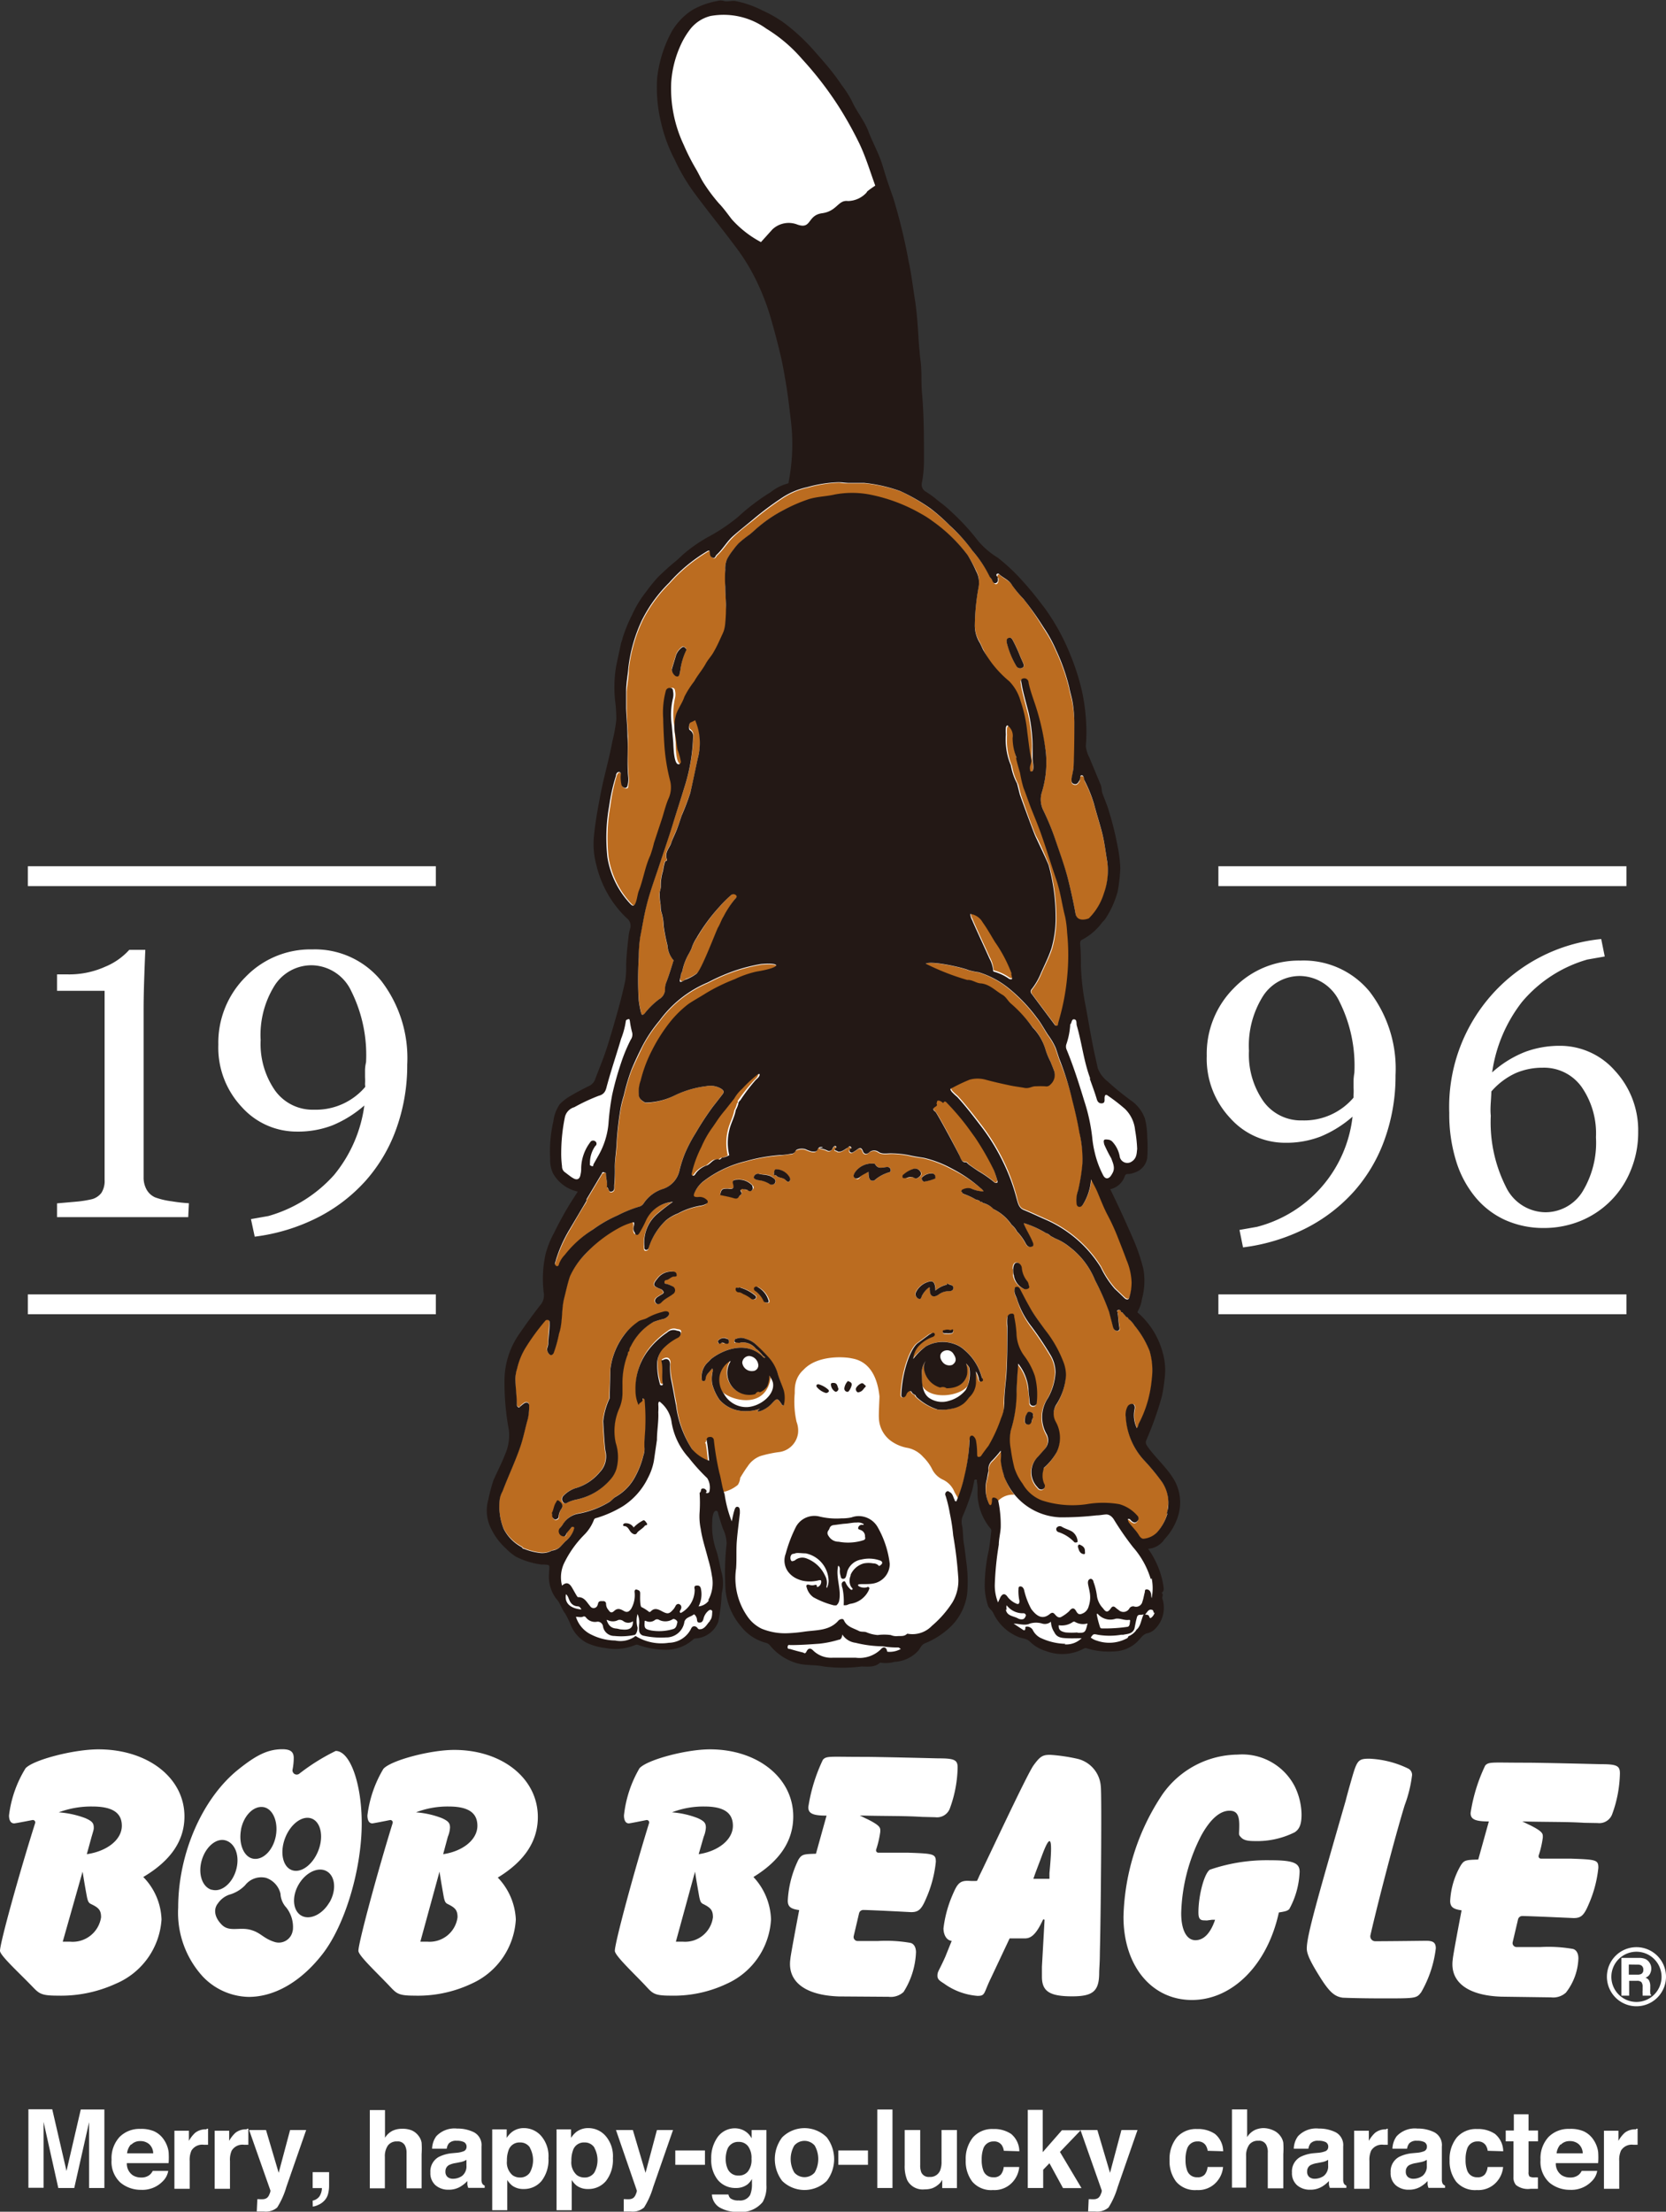 <svg xmlns="http://www.w3.org/2000/svg" width="51.52mm" height="68.39mm" viewBox="0 0 146.05 193.87"><rect x="0" y="0" width="146.05" height="193.87" fill="#333333" stroke="none"/><defs><style>.cls-1{fill:#fff;}.cls-2{fill:#bb6c20;}.cls-3{fill:#231815;}</style></defs><title>logo</title><g id="レイヤー_2" data-name="レイヤー 2"><g id="C"><path class="cls-1" d="M73.37,146a5.36,5.36,0,0,1-1.14-.11,7.09,7.09,0,0,0-1.11-.12,5.74,5.74,0,0,1-1.21-.16,4.58,4.58,0,0,1-2.27-1.47.84.84,0,0,0-.48-.33,3.93,3.93,0,0,1-2.07-1.34,5.49,5.49,0,0,1-1.34-3.63,22.47,22.47,0,0,1,.12-3.49,2.54,2.54,0,0,0-.24-1.14l-.09-.23c-.13-.38-.29-.83-.41-1.29,0-.15-.07-.41-.36-.42h0a.45.45,0,0,0-.42.33,1.46,1.46,0,0,0-.11.58c0,.06,0,.13,0,.19a6.51,6.51,0,0,0,.39,2.71c.11.34.18.7.26,1.05s.12.56.19.83a3.4,3.4,0,0,1,0,1.7,5.18,5.18,0,0,0-.1,1.11,3.74,3.74,0,0,1-.19,1.34A2.1,2.1,0,0,1,61,143.47H61a.48.48,0,0,0-.34.15,3.37,3.37,0,0,1-2.26.84H58.3a7.12,7.12,0,0,1-2.26-.4.69.69,0,0,0-.22,0,.53.53,0,0,0-.24.06,3.16,3.16,0,0,1-1.47.31c-.33,0-.67,0-1-.06a5.07,5.07,0,0,1-1.6-.44,2.88,2.88,0,0,1-1.3-1.36,3.23,3.23,0,0,1-.2-.45,2.56,2.56,0,0,0-.35-.68,3,3,0,0,1-.33-.57,2.83,2.83,0,0,0-.49-.77,2.68,2.68,0,0,1-.55-1.81l0-.24a1.32,1.32,0,0,1,0-.25.8.8,0,0,0,0-.54c-.1-.16-.31-.16-.53-.16h-.25a6.47,6.47,0,0,1-2.22-.68,3.49,3.49,0,0,1-.61-.49l-.18-.16a5.54,5.54,0,0,1-1.38-2,3.3,3.3,0,0,1-.12-2.17c.05-.2.1-.4.14-.6a6.81,6.81,0,0,1,.3-1.08c.14-.34.29-.67.45-1s.37-.8.53-1.21a4.33,4.33,0,0,0,.36-2.28l0-.11a21.88,21.88,0,0,1-.36-4.38,7,7,0,0,1,1.21-3.73c.53-.76,1.23-1.75,2-2.72a1.54,1.54,0,0,0,.23-1.17,9.92,9.92,0,0,1,.16-3.25,8,8,0,0,1,.72-1.83l0-.09a29.65,29.65,0,0,1,1.48-2.66l.7-1.08-.25-.07a3.08,3.08,0,0,1-2.05-1.51,2.53,2.53,0,0,1-.22-1.18v-.2a10.92,10.92,0,0,1,.28-3c0-.13.07-.27.1-.4a2.12,2.12,0,0,1,.43-1,3.64,3.64,0,0,1,.88-.65l.13-.07c.43-.26.89-.49,1.33-.72l.31-.16a1.23,1.23,0,0,0,.58-.76l.22-.57c.3-.76.6-1.55.85-2.34.32-1,.64-2.13.95-3.25.21-.78.41-1.6.59-2.44a4.69,4.69,0,0,0,.07-1c0-.14,0-.29,0-.43,0-.83.13-1.68.21-2.43a3.67,3.67,0,0,1,.14-.66,1,1,0,0,0-.36-1.11,9.17,9.17,0,0,1-2.6-4.57,6.79,6.79,0,0,1-.2-2.47c.11-1.18.33-2.37.54-3.52.14-.78.33-1.56.52-2.31s.39-1.62.54-2.44c0-.23.1-.46.16-.69a6,6,0,0,0,.22-1.22,8.44,8.44,0,0,0-.06-1.21c0-.13,0-.27,0-.4a11,11,0,0,1,.06-3c.1-.56.23-1.11.35-1.67l.1-.46.12-.37a12.08,12.08,0,0,1,.75-1.92l0-.1a9.5,9.5,0,0,1,1.28-2.09l.3-.38a7.78,7.78,0,0,1,.71-.83c.42-.41.92-.88,1.45-1.32.25-.2.49-.43.73-.66a10.86,10.86,0,0,1,1.76-1.27l.35-.22.78-.46a9.67,9.67,0,0,0,1.92-1.33,18.7,18.7,0,0,1,2.82-2.14l.22-.14a3.21,3.21,0,0,1,1.18-.57.34.34,0,0,0,.27-.31,17.36,17.36,0,0,0,.18-5.61l0-.25c-.12-1-.24-2.06-.43-3.08l0-.09c-.13-.71-.26-1.45-.43-2.17-.29-1.22-.61-2.42-.94-3.54a20.83,20.83,0,0,0-1.49-3.62,17.11,17.11,0,0,0-1.49-2.37c-.58-.79-1.19-1.56-1.79-2.33S61.63,17.61,61,16.79a16.94,16.94,0,0,1-1.69-2.87l-.06-.12a13,13,0,0,1-1.16-3.15l0-.27a11.93,11.93,0,0,1-.29-3.58,11,11,0,0,1,1.28-4A5.57,5.57,0,0,1,60.74,1,4.27,4.27,0,0,1,62.3.38l.61-.16.18,0a1,1,0,0,1,.32.05,1,1,0,0,0,.35.05l.28,0,.26,0h.16a9.13,9.13,0,0,1,2.35.81,10.45,10.45,0,0,1,1.93,1.15,17.24,17.24,0,0,1,2.43,2.27l.32.36c.25.28.5.57.75.86a18.78,18.78,0,0,1,1.37,1.79c.1.16.21.31.32.46a4.9,4.9,0,0,1,.56.9,9.52,9.52,0,0,0,.7,1.25,7.31,7.31,0,0,1,.8,1.52c.15.46.35.9.55,1.33s.29.65.42,1,.26.76.37,1.13c.06.21.13.42.2.63s.24.72.37,1.08l.23.66a34.33,34.33,0,0,1,1,4.1c.09.45.19.89.28,1.33.17.76.28,1.53.39,2.29,0,.33.1.66.15,1,.2,1.22.27,2.49.34,3.6,0,.57.09,1.14.15,1.71s.07,1,.08,1.54,0,1,.08,1.57a39.7,39.7,0,0,1,.15,4.11c0,.52,0,1,0,1.55a10.25,10.25,0,0,1-.15,2,.89.89,0,0,0,.44.93A7.56,7.56,0,0,1,82,44l.1.08.36.28a7.52,7.52,0,0,1,.93.8c.24.26.5.51.76.76a10,10,0,0,1,1.44,1.62,4.14,4.14,0,0,0,1.21,1.11c.19.13.37.26.55.4a16.9,16.9,0,0,1,2.11,2c.61.7,1.23,1.48,2,2.44a18.36,18.36,0,0,1,2.2,4,19.8,19.8,0,0,1,1,3.07A16.48,16.48,0,0,1,95,62.92a14.59,14.59,0,0,1,0,2.42,1.87,1.87,0,0,0,.22.86l.09.22q.47,1.21,1,2.41a1.3,1.3,0,0,1,.07.35,1.8,1.8,0,0,0,.08.39c.07.2.15.4.23.6a9,9,0,0,1,.35,1c.07.26.14.53.22.79a17.4,17.4,0,0,1,.52,2.22c0,.19.06.38.09.56A6.63,6.63,0,0,1,98,76.09a14.6,14.6,0,0,1-.22,2,6,6,0,0,1-.7,1.79l-.23.45a1.22,1.22,0,0,1-.24.3l-.08.08-.3.33a3.89,3.89,0,0,1-1.43,1.18.47.47,0,0,0-.28.54c0,.55.06,1.1.07,1.63v.35a21.33,21.33,0,0,0,.41,3.4l.2,1.1c.18,1,.36,2.06.58,3.09l.29,1.32a2.08,2.08,0,0,0,.7,1l.22.22A9.63,9.63,0,0,0,98.29,96c.26.19.52.38.76.59a3.15,3.15,0,0,1,1.15,1.49,6.3,6.3,0,0,1,.19,1.57c0,.18,0,.36,0,.54a6.78,6.78,0,0,1,0,1.28,1.4,1.4,0,0,1-1,1.12,1.46,1.46,0,0,1-.54.12.43.43,0,0,0-.45.32,1.55,1.55,0,0,1-1.14,1l-.22.05.1.21c.79,1.69,1.41,3.07,2,4.33a16.09,16.09,0,0,1,.89,2.61,5.77,5.77,0,0,1-.12,2.55,2.8,2.8,0,0,1-.35,1,.29.29,0,0,0-.05.22.28.28,0,0,0,.14.18,6.79,6.79,0,0,1,2,3.26,5.5,5.5,0,0,1,.23,1.86,15.63,15.63,0,0,1-.28,2,14.71,14.71,0,0,1-.88,2.61c-.17.41-.34.83-.49,1.25a.68.68,0,0,0,.13.69,12.55,12.55,0,0,0,1.12,1.4,9.48,9.48,0,0,1,1.28,1.68,3.85,3.85,0,0,1,.27,2.95,5,5,0,0,1-1.13,1.91,1.71,1.71,0,0,1-1.3.78h-.37l.21.3a7.55,7.55,0,0,1,1,2.06,6.85,6.85,0,0,1,.26,1.12c0,.25,0,.33-.07.4l-.24.15.23.17a.17.17,0,0,1,0,.1.6.6,0,0,0,0,.26,2.4,2.4,0,0,1-.52,2.46,1.26,1.26,0,0,1-.58.38,1.32,1.32,0,0,0-.78.54l-.11.13a2.84,2.84,0,0,1-2,.91l-.55,0a6.36,6.36,0,0,1-1.81-.26.72.72,0,0,0-.21,0,.44.44,0,0,0-.23.06,3.12,3.12,0,0,1-1.67.46,5.5,5.5,0,0,1-1.51-.24,3.2,3.2,0,0,1-1.35-.79,1.49,1.49,0,0,0-.74-.34,1.83,1.83,0,0,1-.4-.13,3.93,3.93,0,0,1-2-2A1.17,1.17,0,0,0,87,141a1,1,0,0,1-.2-.27,4.91,4.91,0,0,1-.27-1.8v-.22a9.94,9.94,0,0,1,.24-2.13c0-.22.08-.45.12-.67s.1-.69.14-1,0-.4.07-.6a.48.48,0,0,0-.12-.4,4.76,4.76,0,0,1-1.08-3.28,3.6,3.6,0,0,0-.05-.66v-.08c0-.26-.15-.33-.26-.34h0a.34.34,0,0,0-.36.32l0,.22a6,6,0,0,1-.15.62,19.16,19.16,0,0,1-.76,2.06,1.52,1.52,0,0,0-.12,1,5.41,5.41,0,0,1,.09.84,6.45,6.45,0,0,0,.08.8c.06.35.11.71.15,1.06l.06.5a12.24,12.24,0,0,1,.08,2.73,4.72,4.72,0,0,1-1.61,3,6.87,6.87,0,0,1-2,1.23,1.15,1.15,0,0,0-.5.5l-.12.18a2.8,2.8,0,0,1-2,.93l-.3.05a2.83,2.83,0,0,1-.52.07,1,1,0,0,1-.28,0h-.11a.25.25,0,0,0-.17.06,1.4,1.4,0,0,1-1,.29h-.53l-.86.05C74.19,146,73.78,146,73.37,146Z"/><path class="cls-2" d="M70.91,43.82c.76-.23,1.55-.24,2.32-.42a8.22,8.22,0,0,1,3,0,14.68,14.68,0,0,1,4.54,1.69,8.41,8.41,0,0,1,1,.64,13.81,13.81,0,0,1,3.1,3A11.84,11.84,0,0,1,85.57,50a2.13,2.13,0,0,1,.22,1.4,19.64,19.64,0,0,0-.33,3.32,2.86,2.86,0,0,0,.37,1.46c.14.21.27.57.38.76a11.79,11.79,0,0,0,.69,1.25A9.64,9.64,0,0,0,88.4,59.8a4,4,0,0,1,1,1.75A12.09,12.09,0,0,1,90,64.29c.11.79.19,1.58.35,2.36.07.33-.2.6-.1.93a.19.19,0,0,0,0,.09.15.15,0,0,0,.21,0c.21-.29.05-.82,0-1.14s0-.8,0-1.2a14.6,14.6,0,0,0-.32-2.66c-.06-.3-.55-2-.64-2.64,0-.18-.14-.4.13-.47s.43.14.48.37c.17.82.48,1.6.73,2.39A21.29,21.29,0,0,1,91.69,66a8.92,8.92,0,0,1-.35,3.41A2.12,2.12,0,0,0,91.45,71a22.16,22.16,0,0,1,1.13,2.82c.38,1.11.77,2.21,1.07,3.35.25,1,.47,2,.65,3,.15.82,1.12.44,1.16.4a5.24,5.24,0,0,0,1.32-2.19,5.89,5.89,0,0,0,.3-2.76c-.15-.86-.24-1.72-.46-2.57s-.49-1.68-.71-2.53a11.79,11.79,0,0,0-.81-2c-.08-.17,0-.48-.26-.49s-.11.31-.2.46-.21.37-.47.3-.26-.28-.22-.49c.07-.4.15-.8.18-1.2.1-1.23.08-2.47.06-3.71A11.35,11.35,0,0,0,94,61.57c-.07-.41-.22-.81-.28-1.22a17.35,17.35,0,0,0-1.15-3.28,11.7,11.7,0,0,0-1.1-2,27.07,27.07,0,0,0-1.66-2.47,10.39,10.39,0,0,1-1-1.2c-.27-.49-.79-.65-1.16-1a.14.14,0,0,0-.2,0c0,.05,0,.12,0,.17s.08.11.09.16,0,.37-.15.45-.28-.07-.34-.24-.19-.23-.24-.35a10.25,10.25,0,0,0-1.47-2.21,14.71,14.71,0,0,0-2-2.23,16.93,16.93,0,0,0-1.67-1.48A16.54,16.54,0,0,0,79,43.09a13.33,13.33,0,0,0-3.16-.72l-.46,0-.34,0-.52,0c-.32,0-.63,0-.94-.06a11.33,11.33,0,0,0-2.74.43,6.49,6.49,0,0,0-2.32,1,26.91,26.91,0,0,0-2.28,1.7c-.64.53-1.3,1-1.92,1.6s-.9,1.16-1.45,1.65c-.1.09-.12.3-.33.23s-.25-.25-.24-.45,0-.23-.23-.12a14,14,0,0,0-3.37,2.79,12.27,12.27,0,0,0-2.38,3.28,13.45,13.45,0,0,0-1.19,4.21c0,.68-.15,1.35-.19,2,0,.5,0,1,0,1.51,0,.81.09,1.62.12,2.43,0,1.21-.06,2.42.07,3.63a2,2,0,0,1-.05.63c0,.12,0,.32-.23.28a.38.38,0,0,1-.33-.32,3.23,3.23,0,0,1-.06-.71c0-.17,0-.34-.13-.36s-.24.16-.28.33a15.5,15.5,0,0,0-.54,2.57,15.61,15.61,0,0,0-.16,4.53,7.74,7.74,0,0,0,2,4.07c.25.27.38.22.5-.13s.14-.67.26-1c.38-1,.51-2.1,1-3.09a9.54,9.54,0,0,0,.34-1.13q.32-1,.66-2c.2-.6.34-1.22.58-1.81a2.41,2.41,0,0,0,.19-1.59,17.17,17.17,0,0,1-.48-2.7c-.07-.68-.14-2.37-.14-2.79a7.31,7.31,0,0,1,.29-2.44.34.34,0,0,1,.35-.25c.17,0,.26.08.28.27a1.43,1.43,0,0,1,0,.61,6.33,6.33,0,0,0-.08,2.38l.13,1.52c0,.31,0,1.87.46,1.92.11,0,.2-.1.21-.21a5.25,5.25,0,0,0-.3-1.07c-.07-.39-.11-.79-.17-1.18a3.88,3.88,0,0,1,.06-1.93c.19-.53.54-1,.72-1.53a8.31,8.31,0,0,1,.79-1.26c.3-.54.72-1,1-1.53.19-.34.45-.62.65-.95a10.67,10.67,0,0,0,.52-1l.28-.61a3.51,3.51,0,0,0,.15-.36,3.1,3.1,0,0,0,.12-.67A13.55,13.55,0,0,0,63.64,53c0-.52-.05-1-.06-1.55s0-1,0-1.49a2.12,2.12,0,0,1,.16-.94,5.54,5.54,0,0,1,.54-.81,5.36,5.36,0,0,1,.49-.59,10,10,0,0,1,.95-.75c.31-.24.58-.52.88-.76a11.69,11.69,0,0,1,2.09-1.38A14.26,14.26,0,0,1,70.91,43.82ZM88.45,55.91c.17-.05.26.06.33.18a13.06,13.06,0,0,1,.68,1.48l.21.47c.07.16.18.32,0,.47a.39.39,0,0,1-.56-.12,7.4,7.4,0,0,1-.85-2.09C88.24,56.07,88.29,56,88.45,55.91ZM60.14,57a5.74,5.74,0,0,0-.5,1.72c-.05.21,0,.5-.28.54s-.52-.47-.46-.68l.37-1.23a1.49,1.49,0,0,1,.52-.65c.09-.08.19,0,.27.05S60.21,56.92,60.14,57ZM63,56.28h0Z"/><path class="cls-2" d="M66.08,94.73c.14-.16.36-.3.39-.56a.28.28,0,0,0-.23.07,11.52,11.52,0,0,0-1.31,1.22,3.33,3.33,0,0,0-.69.85l-.79,1a10.58,10.58,0,0,0-.79,1.05l-.3.44a8.7,8.7,0,0,0-1,1.75,10.16,10.16,0,0,0-.8,2.11c0,.13-.1.32,0,.39s.26-.08.31-.18a2,2,0,0,1,1-.71c.34-.17.56-.65,1.06-.5.06,0,.16-.1.24-.16a1.79,1.79,0,0,0,.63-.22s0,0,0,0a4.65,4.65,0,0,1,0-2.18c.13-.61.47-1.16.57-1.78a2.06,2.06,0,0,0,.24-.63h0c.11,0,.05-.12.06-.19A16.23,16.23,0,0,1,66.08,94.73Z"/><path class="cls-2" d="M83,121.65a.55.55,0,0,0-.55-.06A2,2,0,0,1,81,119.88a.93.93,0,0,1,.14-.58v0a1.76,1.76,0,0,0-.32,1.18,6,6,0,0,0,0,.93,3,3,0,0,0,.21.32c.89.92,2.94.61,3.66-.09a.88.88,0,0,0,.13-.17,3.56,3.56,0,0,0,.13-1.58,1.44,1.44,0,0,0-.29-.37,2,2,0,0,1,.08,1C84.62,121.19,84,121.6,83,121.65Z"/><path class="cls-2" d="M60.63,83.13a5.25,5.25,0,0,1-.26.51,5.11,5.11,0,0,0-.55,1.49,1.31,1.31,0,0,0-.13.34c0,.18-.14.4,0,.51s.3-.08.44-.17a3.52,3.52,0,0,0,1-.53c.44-.34,1.67-3.72,1.9-4.08s.29-.66.47-.94a8.24,8.24,0,0,1,1-1.52c.08-.09.23-.21.09-.34a.31.31,0,0,0-.44,0,10.78,10.78,0,0,0-1,1,15.89,15.89,0,0,0-2,2.72A3.73,3.73,0,0,0,60.63,83.13Zm1.06.1h0Z"/><path class="cls-2" d="M66.74,84.56a14.75,14.75,0,0,0-2.38.61,16.94,16.94,0,0,0-2.28,1,10,10,0,0,0-4.26,3.37,12.34,12.34,0,0,0-1.45,2.14c-.33.71-.68,1.42-1,2.15a18.51,18.51,0,0,0-.67,2.27,9.56,9.56,0,0,0-.27,1.06,28.71,28.71,0,0,0-.36,3.19c0,.67-.17,1.33-.15,2a13.93,13.93,0,0,1-.05,1.58c0,.2.06.5-.23.58s-.23-.3-.42-.39c.06-.4-.11-.78-.08-1.18,0-.16-.06-.17-.18-.12s-.14,0-.17.09l-1.35,2.27,0,0s0,0,0,.07a.7.7,0,0,1-.06.17c-.53.82-1,1.67-1.49,2.51a11.84,11.84,0,0,0-1.13,2.56,2.69,2.69,0,0,0-.09.31.22.22,0,0,0,.14.27c.13,0,.18-.11.2-.18a2.3,2.3,0,0,1,.51-.8A9.6,9.6,0,0,1,52,107.76a11.27,11.27,0,0,1,2.12-1.21,11,11,0,0,1,1.86-.76.67.67,0,0,0,.44-.31,3.19,3.19,0,0,1,1.73-1.27,2.18,2.18,0,0,0,1.39-1.54,10.8,10.8,0,0,1,.5-1.57,12.85,12.85,0,0,1,.95-1.8A25,25,0,0,1,62.49,97q.43-.53.84-1.08c.13-.18.18-.26-.09-.47a1.85,1.85,0,0,0-1.34-.24,8.77,8.77,0,0,0-2.72.79,6,6,0,0,1-2.59.68c-.29-.16-.57-.33-.57-.72a2.87,2.87,0,0,1,.15-1.17,12,12,0,0,1,1-2.66,14.62,14.62,0,0,1,1.55-2.44,9.35,9.35,0,0,1,1.62-1.6c.32-.23,1.1-.67,1.49-.92a15.83,15.83,0,0,1,2.59-1.27,8.92,8.92,0,0,1,1.88-.66C68.62,84.85,68.52,84.41,66.74,84.56Z"/><path class="cls-2" d="M58.93,72.36c-.34,1.11-.73,2.21-1.09,3.31-.41,1.26-.89,2.51-1.2,3.8-.21.87-.35,1.77-.53,2.65A11.78,11.78,0,0,0,56,83.88,32,32,0,0,0,56,87.63a8.27,8.27,0,0,0,.2,1.11c0,.21.11.31.33.08a6.81,6.81,0,0,1,1.27-1.24,1,1,0,0,0,.51-.92,1.4,1.4,0,0,1,.08-.47c.22-.61.41-1.23.62-1.84,0-.08.08-.15,0-.23a2.2,2.2,0,0,1-.52-1.29,15.8,15.8,0,0,1-.33-1.68,4.59,4.59,0,0,0-.2-1.23c-.13-.29,0-.56-.1-.84a4.48,4.48,0,0,1-.05-.74c0-.23.14-.39.1-.63a4.2,4.2,0,0,1,.2-1.41,4.4,4.4,0,0,1,.17-.78c0-.11.24,0,.16-.23-.23-.58.26-1,.42-1.48s.33-.78.49-1.18.29-.83.43-1.24a20.87,20.87,0,0,0,.76-2c.24-1,.44-2,.66-3.05a5.07,5.07,0,0,0-.24-3.3,2.85,2.85,0,0,1-.38.19c-.17,0-.23.59-.08.68a.58.58,0,0,1,.28.57A15.87,15.87,0,0,1,60,69C59.67,70.09,59.29,71.22,58.93,72.36Z"/><path class="cls-2" d="M66.18,122.15A1.93,1.93,0,0,1,64,119.28l-.07,0a2,2,0,0,0-.89,1.26,2.06,2.06,0,0,0,.29,1.47c.84.79,3.82,1.53,4.23-1.25a3.22,3.22,0,0,0-.17-.28,2.31,2.31,0,0,1-.18.95,1.41,1.41,0,0,1-.64.52C66.38,121.88,66.28,122,66.18,122.15Z"/><path class="cls-2" d="M91.31,85.31a5.84,5.84,0,0,1-.81,1.41.31.31,0,0,0,0,.44l2,2.68a.19.19,0,0,0,.19.1c.1,0,.09-.1.11-.17.11-.42.23-.83.33-1.24.06-.24.11-.48.16-.72,0,0,.08-.41.11-.6.09-.51.15-.93.2-1.52a20.34,20.34,0,0,0,0-3.9c0-.38-.06-.77-.12-1.13l-.06-.28c-.28-1.06-.41-2.15-.76-3.2-.45-1.34-.86-2.69-1.33-4-.26-.73-.55-1.46-.85-2.18s-.46-1.26-.7-1.88a10.57,10.57,0,0,1-.3-1.28c-.12-.46-.27-.91-.36-1.38a4.7,4.7,0,0,1-.25-1.72,1.1,1.1,0,0,0-.33-1c-.14-.17-.2-.11-.26.08a4.45,4.45,0,0,0,0,.62,6,6,0,0,0,.12,1.7,5.47,5.47,0,0,0,.32,1,5.3,5.3,0,0,0,.54,1.59l.24.95c.07.22,1.09,3.18,1.37,3.68S91.94,75.7,92,75.92a17,17,0,0,1,.6,4.44,9.56,9.56,0,0,1-.36,2.79C92,83.88,91.63,84.59,91.31,85.31ZM89.67,68.9h0Zm.15.46h0Z"/><path class="cls-2" d="M102.38,132.11a3,3,0,0,0-.46-2.15,19.15,19.15,0,0,0-1.6-1.94,6.14,6.14,0,0,1-1.6-3.77,1.55,1.55,0,0,1,.15-.93.46.46,0,0,1,.45-.24c.19,0,.23.27.17.47a2.6,2.6,0,0,0,.2,1.65c.13-.11.12-.27.18-.41a10.24,10.24,0,0,0,.79-2,10.93,10.93,0,0,0,.34-1.9,6,6,0,0,0-.19-2.44,8.31,8.31,0,0,0-1.32-2.23,2.12,2.12,0,0,0-.51-.57c0-.08-.06-.18-.19-.16l-.19-.23h0c-.1-.07-.13-.23-.29-.22h0c0-.22-.15-.22-.29-.18s-.09.18,0,.28c0,.37.06.74.12,1.1,0,.18.11.39-.12.43s-.36-.11-.42-.33c-.11-.44-.23-.88-.34-1.32A22.38,22.38,0,0,0,96,112.23a6.88,6.88,0,0,0-2.27-2.94,4.78,4.78,0,0,0-1.27-.75l-.42-.23h0a.78.78,0,0,0-.39-.24,8.34,8.34,0,0,0-1.84-.84s-.05-.06-.08,0,0,0,0,.06c.24.56.58,1.07.8,1.64.1.26,0,.35-.23.36s-.3-.12-.4-.28a4.47,4.47,0,0,0-.77-1.07,2,2,0,0,0-.49-.61h0A4,4,0,0,0,87.12,106h0a1.83,1.83,0,0,0-.91-.53h0a.19.19,0,0,0-.22-.08h0c-.09-.19-.31-.16-.46-.25a5.86,5.86,0,0,0-1-.46c-.16,0-.12-.21-.25-.2,0-.08.07-.18.17-.21a1,1,0,0,1,.72-.07,2.6,2.6,0,0,0,1.09.25.81.81,0,0,0-.23-.25,12.42,12.42,0,0,0-2.63-1.72,9.67,9.67,0,0,0-2.45-.94c-.45-.07-.91-.13-1.34-.24a8.47,8.47,0,0,0-1.41-.15c-.41,0-.87.11-1.22-.13a.65.65,0,0,0-.85.07c-.26.2-.45.07-.52-.13-.14-.42-.33-.27-.56-.11a2.91,2.91,0,0,1-.31.2.2.2,0,0,1-.31-.12.26.26,0,0,0,0-.07c0-.12.28-.11.13-.27s-.23,0-.33.09c-.27.15-.5.39-.85.3a.11.11,0,0,0-.12-.06h0l-.12-.07c0-.14.25-.23.09-.33s-.16.18-.29.22,0,0,0,0a.33.33,0,0,1-.43.17,2,2,0,0,0-.69-.2c.06-.16.2,0,.27-.11-.2,0-.36,0-.45.21s-.31.22-.5.18a3.3,3.3,0,0,1-.55-.2c-.27-.11-.8,0-.88.14a.44.44,0,0,1-.4.26c-.32,0-.64.09-1,.11a14.91,14.91,0,0,0-3,.54,9.89,9.89,0,0,0-3.65,1.73,2.55,2.55,0,0,0-.8,1c-.15.34-.08.44.28.41a.89.89,0,0,1,.73.2c.15.14.15.29,0,.39a1.4,1.4,0,0,1-.49.16,6.43,6.43,0,0,0-2,.69,3.79,3.79,0,0,0-1.07.63,5.65,5.65,0,0,0-1.47,2.37c0,.13-.09.23-.25.22s-.13-.16-.14-.26a3.45,3.45,0,0,1,.11-1.3,3.25,3.25,0,0,1,1.05-1.7,16,16,0,0,1,1.3-1,2.81,2.81,0,0,0-2.35,1.61A10.76,10.76,0,0,1,56,108c-.05.09-.12.24-.28.2s-.16-.17-.21-.29.06-.41,0-.62,0-.25-.17-.17a5.56,5.56,0,0,0-1.07.43A11.63,11.63,0,0,0,51.24,110a6.9,6.9,0,0,0-1.29,1.83c-.21.62-.34,1.25-.5,1.88-.27,1-.13,2.12-.46,3.15a11.51,11.51,0,0,1-.47,1.7c-.13.27-.32.29-.47,0a.53.53,0,0,1-.08-.49,1.3,1.3,0,0,0,.08-.47c0-.55.07-1.11.11-1.66,0-.13,0-.24-.14-.27a.22.22,0,0,0-.26.09A19.25,19.25,0,0,0,46.12,118a6.09,6.09,0,0,0-.79,1.89,3.41,3.41,0,0,0-.16.89c0,.78.09,1.55.13,2.33a.25.25,0,0,0,.14.2c.09.06.12,0,.17-.08a3.17,3.17,0,0,1,.35-.28c.21-.13.44,0,.42.19a5.45,5.45,0,0,1-.1,1.13c-.23.79-.38,1.61-.64,2.39-.45,1.37-1.08,2.67-1.59,4a2.22,2.22,0,0,0-.24.65,5.26,5.26,0,0,0,.33,2.64,3.72,3.72,0,0,0,1.66,1.64c0,.09.11.11.19.14a5.42,5.42,0,0,0,1.28.34,1.79,1.79,0,0,0,1.16-.19,1.25,1.25,0,0,0,.76-.37l.43-.46a2.23,2.23,0,0,0,.72-1c0-.09.07-.17,0-.23a.16.16,0,0,0-.23.06c-.15.19-.39.31-.44.58s-.18.22-.34.15a.45.45,0,0,1-.22-.7,2.73,2.73,0,0,0,.24-.28,2,2,0,0,1,1.48-1,8.06,8.06,0,0,0,2.61-1c.23-.14.38-.38.6-.48a4.35,4.35,0,0,0,1.69-1.84,7.45,7.45,0,0,0,.67-1.76,1.68,1.68,0,0,0,.1-.59,7.88,7.88,0,0,1,.05-1.05,18.45,18.45,0,0,0,0-3.31c0-.05,0-.1-.06-.12s-.13,0-.12,0c.07.32-.3.28-.35.56a3.12,3.12,0,0,1-.27-1.28,5.55,5.55,0,0,1,1-3.37,7.08,7.08,0,0,1,1.78-1.72.79.79,0,0,1,.79-.18c.17.05.38,0,.4.25a.48.48,0,0,1-.31.42,4.78,4.78,0,0,0-1.1.79,2,2,0,0,0-.65,1.28,5.86,5.86,0,0,0,.22,1.91c0,.1.09.17.17.16s.09-.11.08-.2c-.13-.62,0-1.26-.1-1.88,0-.08,0-.09.1-.12.37-.22.66-.07.65.39a5.51,5.51,0,0,0,.09,1.3c.16.75.28,1.5.43,2.25A9.31,9.31,0,0,0,60.65,127a3.36,3.36,0,0,0,1.43,1.21c-.07-.58-.11-1.11-.2-1.63-.06-.11-.11-.14,0-.16,0-.2.12-.26.26-.29a.3.3,0,0,1,.36.27,25.59,25.59,0,0,0,.48,2.86c.14.51.21,1,.35,1.54a3.05,3.05,0,0,0,1.35-.64,1.34,1.34,0,0,0,.21-.62s.41-.69.65-1a2.3,2.3,0,0,1,1.12-.91,10.62,10.62,0,0,1,1.57-.34,1.92,1.92,0,0,0,1.73-1.66,2.16,2.16,0,0,0-.13-1,8.07,8.07,0,0,1-.16-2.51c0-.28,0-.57.07-.85a2.22,2.22,0,0,1,.7-1.2c1.22-1.32,3.64-1.14,4.23-1,2,.33,2.33,2.46,2.43,3.32,0,.22-.08,1.63-.05,1.91a2.58,2.58,0,0,0,1.21,2.11,3.48,3.48,0,0,0,1.33.51,2.49,2.49,0,0,1,1.34.79,4.08,4.08,0,0,1,.75,1,2,2,0,0,0,1,1,2,2,0,0,1,1,1.09l.34.59c.17-.53.4-1.4.52-1.86a16.37,16.37,0,0,0,.44-3.15c0-.13,0-.26.15-.31s.22.07.3.17a.73.73,0,0,1,.12.31,6.51,6.51,0,0,1,.09,1.11c0,.1,0,.23.1.26a.26.26,0,0,0,.28-.13c.2-.28.4-.56.61-.83a13,13,0,0,0,1.11-2.43A3.32,3.32,0,0,0,88,123c0-.8.13-1.59.18-2.38.1-1.43.12-2.86.09-4.3a4,4,0,0,1,0-.78.37.37,0,0,1,.36-.31c.21,0,.22.16.24.27a10.29,10.29,0,0,1,.2,1.43,3.46,3.46,0,0,0,.68,2,6.22,6.22,0,0,1,.93,1.76,6.49,6.49,0,0,1,.17,2.31.29.29,0,0,1-.28.31.31.31,0,0,1-.34-.32c0-.39-.06-.77-.11-1.16a4.16,4.16,0,0,0-.9-2.22c-.06.94-.09,1.85-.14,2.77a11.48,11.48,0,0,1-.51,3.1,4.05,4.05,0,0,0,0,1.61,14.3,14.3,0,0,0,.32,1.67,4.81,4.81,0,0,0,.72,1.38,3.31,3.31,0,0,0,1.69,1.46,8.67,8.67,0,0,0,3.93.33,8.39,8.39,0,0,1,2.86,0,3.27,3.27,0,0,1,1.57,1,.33.33,0,0,1,0,.49c-.18.18-.32.1-.48,0s-.17-.24-.34-.19a.56.56,0,0,0,.17.41c.25.34.57.63.79,1,.09.15.25.36.48.31a1.89,1.89,0,0,0,1.11-.55,4.25,4.25,0,0,0,.92-1.67,2.38,2.38,0,0,1,.05-.32C102.35,132.3,102.37,132.2,102.38,132.11Zm-53.14.09A1.5,1.5,0,0,0,49,133c0,.14-.14.22-.25.24s-.2-.07-.27-.17,0-.25-.08-.39c.18-.28.17-.66.38-.95.06-.08.15-.21.27-.1S49.38,132,49.25,132.2Zm8.93-16.59a7.46,7.46,0,0,0-.91.27,5,5,0,0,0-2,2.14.64.64,0,0,0-.13.43h0c-.19.06-.09.27-.18.38a7,7,0,0,0-.42,2.54c0,.26,0,.52,0,.79a3.46,3.46,0,0,1-.29,1.33,4.87,4.87,0,0,0-.3,3,4,4,0,0,1,.06,2.28,2.59,2.59,0,0,1-.38.75,5.34,5.34,0,0,1-3.16,1.94,3.59,3.59,0,0,0-.7.23c-.16.07-.3.17-.42,0a.4.4,0,0,1,0-.55,2.58,2.58,0,0,1,1-.66,4.34,4.34,0,0,0,2.18-1.4,2,2,0,0,0,.53-1.83c-.09-.29-.21-2.66-.21-2.66a6.12,6.12,0,0,1,.56-2L53.5,120a6.26,6.26,0,0,1,1.22-3,5.07,5.07,0,0,1,1.15-1.06c.25-.23.62-.21.91-.4a5.2,5.2,0,0,1,1.28-.5c.24-.08.52-.08.56.13S58.42,115.52,58.18,115.61ZM59,111.9c-.26,0-.41.26-.67.3a.18.18,0,0,0-.12.21c0,.08.09.09.17.11a4,4,0,0,1,.58.24.39.39,0,0,1,0,.66c-.3.27-.68.42-1,.72-.12.13-.33.29-.5.07s-.05-.39.14-.53l.28-.18c.11-.06.28-.12.26-.24a.48.48,0,0,0-.32-.3c-.63-.23-.66-.37-.22-.9a1.5,1.5,0,0,1,1.24-.61c.17,0,.32,0,.36.2S59.09,111.88,59,111.9Zm7.61-9c.38.09.81,0,1.15.31.16.13.33.28.19.49a.34.34,0,0,1-.5.05,2.31,2.31,0,0,0-.95-.31c-.22,0-.43-.15-.41-.29A.38.38,0,0,1,66.58,102.9Zm-.31,10.29c-.07-.07-.17-.18-.11-.29a.22.22,0,0,1,.26-.09,2,2,0,0,1,1,1.2c0,.11,0,.19-.11.19s-.3,0-.34-.18A2.22,2.22,0,0,0,66.27,113.19Zm0,.63a.29.29,0,0,1-.41,0,2.91,2.91,0,0,0-.67-.39.85.85,0,0,0-.38-.15.27.27,0,0,1-.28-.29c0-.22.23-.05.33-.14a3.54,3.54,0,0,1,1.4.74A.16.16,0,0,1,66.23,113.83Zm-2.45-9.64c.31,0,.58.07.44-.42-.07-.24,0-.4.37-.37a1.58,1.58,0,0,1,1.32.51c.09.12.15.22,0,.37a.23.23,0,0,1-.35.07c-.13-.08-.31,0-.45-.13s-.32.05-.2.22,0,.24-.06.32-.3.33-.59.24-.8-.19-1.2-.28C63.2,104.23,63.28,104.15,63.78,104.19ZM63,117.45a.61.61,0,0,1,.54-.17c.18,0,.38.12.36.31s-.27.06-.36.14-.25-.07-.35,0-.15.07-.21,0S62.89,117.52,63,117.45Zm5.7,5.74c-.13,0-.14,0-.17-.08-.4-.6-.42-.58-.9-.06-.65.69-1.69.88-1,.42a3.36,3.36,0,0,1-1.26.22,2.93,2.93,0,0,1-2.31-1,4.3,4.3,0,0,1-.63-1.37,2.58,2.58,0,0,1,0-.91c0-.14.17-.27,0-.46l-.39.45a.84.84,0,0,0-.19.47c0,.09-.1.2-.2.19s-.12-.14-.14-.23a1.72,1.72,0,0,1,.6-1.48l.14-.15h0l.08-.08h0c.88-.7,2.95-1.68,4.47-.26.08.06.11.19.28.14l-.23-.19a2.72,2.72,0,0,0-.6-.59,1.46,1.46,0,0,0-1.33-.54c-.15,0-.27-.09-.42,0s-.13-.06-.12-.15.07-.14.16-.18a1,1,0,0,1,.8,0,2.18,2.18,0,0,1,.93.51A15,15,0,0,1,67.36,119a3.67,3.67,0,0,1,.79,1.34c.14.54.38,1,.49,1.58A2.65,2.65,0,0,1,68.69,123.19Zm.5-19.64c-.13.11-.25,0-.32-.11-.23-.26-.62-.16-.86-.39-.08-.08-.27-.09-.19-.21s.06-.39.34-.33a1.41,1.41,0,0,1,1,.64C69.29,103.29,69.32,103.44,69.19,103.55Zm8.89-.91-.07.1a3.37,3.37,0,0,0-1.37.74c-.39.08-.54-.14-.5-.76-.26.12-.54.14-.71.41s-.31.29-.5.12-.07-.3,0-.46a1.8,1.8,0,0,1,1.6-.8c.07,0,.16,0,.2.08.21.37.56.29.88.24s.46,0,.47.33Zm2.8.49a1.14,1.14,0,0,1,.82-.28.3.3,0,0,1,.27.31.75.75,0,0,1,0,.13,4,4,0,0,1-1,.28C80.8,103.51,80.72,103.23,80.88,103.13Zm.62,9.19c.35-.06.53.21.49.8a2.34,2.34,0,0,1,1-.52s.1-.08.13-.06.43.09.45.33-.22.31-.39.3a1.44,1.44,0,0,0-.92.31c-.45.31-.74.13-.76-.42,0-.07.07-.14-.05-.23a2.07,2.07,0,0,0-.63.73c-.06.12-.08.38-.32.26a.42.42,0,0,1-.23-.57A1.74,1.74,0,0,1,81.5,112.32Zm2.06,4.38c0,.19-.17.22-.32.23a.78.78,0,0,1-.21,0l-.15,0c-.1,0-.2,0-.23-.13s.1-.11.16-.15a.68.68,0,0,1,.49,0C83.39,116.61,83.56,116.52,83.56,116.7Zm-4.3-13.77a2.27,2.27,0,0,1,.87-.47.52.52,0,0,1,.55.22.3.3,0,0,1,0,.41c-.15.12-.32.3-.56.15s-.47.07-.71,0-.21,0-.25-.1A.22.22,0,0,1,79.26,102.92ZM86,121.09c-.19.08-.22-.12-.26-.24a2.09,2.09,0,0,0-.25-.64c0,.36,0,.67,0,1a1.85,1.85,0,0,1-.61,1.29,2.8,2.8,0,0,1-.46.52,2.3,2.3,0,0,1-1,.45,3.67,3.67,0,0,1-1.31.08,5,5,0,0,1-1.83-1.09.54.54,0,0,1-.09-.16l-.18-.11c-.15-.08-.15-.3-.3-.26a.46.46,0,0,0-.32.31c0,.13-.17.26-.32.24s-.13-.24-.12-.34c.11-2.1.83-3.9,1.39-4.37l.93-.69a1.15,1.15,0,0,1,.25-.16c.14-.06.29-.12.35,0s-.07.23-.22.29a3.05,3.05,0,0,0-1.18.78,1.94,1.94,0,0,0-.48,1.13A5.28,5.28,0,0,1,81.19,118a3,3,0,0,1,2.45-.21,2.44,2.44,0,0,1,.9.52,4.71,4.71,0,0,1,1.54,2.42C86.11,120.87,86.21,121,86,121.09Zm-5-3h0Zm7.77-6.87c0-.44.18-.63.46-.53a.53.53,0,0,1,.3.45,2.08,2.08,0,0,0,.45,1.11.64.64,0,0,1,.14.29c0,.13.17.26,0,.37a.45.45,0,0,1-.5,0,1.56,1.56,0,0,1-.82-1.13C88.82,111.61,88.81,111.42,88.79,111.23ZM90,124.84c-.25-.09-.16-.37-.16-.57A.75.75,0,0,1,90,124c.07-.12.09-.29.31-.22s.31.15.25.37-.07.25-.09.38S90.25,124.92,90,124.84Zm2.5-.18a2.88,2.88,0,0,1,.09,2.7,5.32,5.32,0,0,1-1.09,1.34c-.08.07-.05.13-.06.19a1.75,1.75,0,0,0,.06,1.23.32.32,0,0,1-.07.45.35.35,0,0,1-.49-.12,1.89,1.89,0,0,1,0-2.69l.62-.7a1.13,1.13,0,0,0,.13-1.32,3,3,0,0,1,.12-3.13,5.13,5.13,0,0,0,.67-2.26,3,3,0,0,0-.46-1.57,28.56,28.56,0,0,0-1.61-2.41A7.7,7.7,0,0,1,89.18,114c-.07-.27-.26-.51-.25-.8,0-.11-.06-.32.17-.35s.27.07.34.22c.26.51.51,1,.8,1.5.4.69.88,1.32,1.34,2a10.71,10.71,0,0,1,1.65,3,3.25,3.25,0,0,1,.19,1.1,5.4,5.4,0,0,1-.83,2.51A1.48,1.48,0,0,0,92.51,124.66Z"/><path class="cls-2" d="M85.52,99.67c-.34-.51-.71-1-1.09-1.47A20.8,20.8,0,0,0,83,96.64c-.2-.2-.24-.1-.35,0-.12-.14-.24-.29-.46-.21s-.07.15-.1.22,0,.23-.12.32-.22.27,0,.42,2.05,3.64,2.15,3.9.15.53.43.53.29.16.43.26.52.38.79.54a10.46,10.46,0,0,1,1.42,1s.09.1.16,0a.17.17,0,0,0,.06-.2,7.73,7.73,0,0,0-.33-1A23.59,23.59,0,0,0,85.52,99.67Z"/><path class="cls-2" d="M87.26,82.5c-.36-.58-.62-1.07-1.09-1.74A1.46,1.46,0,0,0,85.09,80a1.35,1.35,0,0,0,.17.56c.16.42,1.41,3.12,1.5,3.33a2.8,2.8,0,0,1,.33,1c0,.06,0,.16.1.18a4.23,4.23,0,0,1,1.33.64c.07,0,.14.09.21,0s0-.14,0-.21a1.63,1.63,0,0,0-.06-.25A12.16,12.16,0,0,0,87.26,82.5Z"/><path class="cls-2" d="M89.16,105c.1.4.18.86.62,1,.64.26,1.27.56,1.9.84a10.77,10.77,0,0,1,4.85,4.18,8.39,8.39,0,0,0,1.24,1.9c.28.26.56.54.85.81.11.1.34.22.42-.05a4.62,4.62,0,0,0,.2-1.34,5.45,5.45,0,0,0-.43-1.92c-.25-.66-.5-1.33-.77-2a19,19,0,0,0-.89-1.91c-.36-.67-.64-1.4-.94-2.12-.14-.32-.31-.63-.53-1.05a4.85,4.85,0,0,1-.69,2.17c-.09.14-.18.25-.34.24s-.21-.15-.24-.29a2.43,2.43,0,0,1,.13-1.15,17,17,0,0,0,.38-2.38c0-.11,0-.22,0-.33a.94.94,0,0,1,0-.1c0-.12,0-.23,0-.35a16.72,16.72,0,0,0-.28-1.92c-.17-1-.39-1.89-.62-2.83a25.44,25.44,0,0,0-1.09-3.31c-.16-.41-.28-.83-.43-1.24a5.69,5.69,0,0,0-.66-1.12c-.33-.51-.6-1.05-1-1.53a14.17,14.17,0,0,0-2.32-2.46,7.87,7.87,0,0,0-2.77-1.51,6,6,0,0,1-.9-.19c-.55-.24-3.25-.84-3.74-.56A21.16,21.16,0,0,0,84.8,86c.44,0,.81.25,1.21.3.77.08,1.26.63,1.87,1,.34.19.48.57.78.8A11.74,11.74,0,0,1,90.5,90a4.73,4.73,0,0,1,1.15,2,6.6,6.6,0,0,0,.42,1c.1.28.24.58.34.88a1.13,1.13,0,0,1-.35,1.14.46.46,0,0,1-.45.15,7.53,7.53,0,0,0-.82,0c-.35,0-.66.2-1,.14s-.86-.13-1.29-.22c-.71-.15-1.42-.31-2.12-.5a2.64,2.64,0,0,0-1.4,0,14.34,14.34,0,0,0-1.41.66c-.26.1-.24.15-.08.37a6.31,6.31,0,0,0,.48.45c.79.87,1.5,1.8,2.21,2.73a18.05,18.05,0,0,1,1.9,3.17A16.57,16.57,0,0,1,89.16,105Z"/><path class="cls-2" d="M87.75,127.24a11,11,0,0,1-.74.85,1.05,1.05,0,0,0-.34.9c0,.26-.09.51-.14.76a3.1,3.1,0,0,0,.13,2c0,.09,0,.28.2.26s.13-.38.12-.42c0-.3.18-.26.34-.19a.38.38,0,0,1,.17.17,1.79,1.79,0,0,1,1.43-.55,4.68,4.68,0,0,1-.66-1.07c-.07-.15-.21-.5-.24-.61a6,6,0,0,1-.24-1.21A3.53,3.53,0,0,0,87.75,127.24Z"/><path class="cls-3" d="M58.06,115a5.2,5.2,0,0,0-1.28.5c-.29.19-.66.17-.91.4A5.07,5.07,0,0,0,54.73,117a6.26,6.26,0,0,0-1.22,3l-.07,2.58a6.12,6.12,0,0,0-.56,2s.12,2.37.21,2.66a2,2,0,0,1-.53,1.83,4.34,4.34,0,0,1-2.18,1.4,2.58,2.58,0,0,0-1,.66.4.4,0,0,0,0,.55c.12.18.27.08.42,0a3.59,3.59,0,0,1,.7-.23,5.34,5.34,0,0,0,3.16-1.94,2.59,2.59,0,0,0,.38-.75,4,4,0,0,0-.06-2.28,4.87,4.87,0,0,1,.3-3,3.46,3.46,0,0,0,.29-1.33c0-.26,0-.52,0-.79a7,7,0,0,1,.42-2.54c.09-.11,0-.32.18-.38a.64.64,0,0,1,.13-.43,5,5,0,0,1,2-2.14,7.46,7.46,0,0,1,.91-.27c.24-.09.48-.28.44-.49S58.3,114.91,58.06,115Z"/><polygon class="cls-3" points="55.14 118.46 55.14 118.46 55.14 118.47 55.14 118.46"/><path class="cls-3" d="M91.58,116.52c-.46-.65-.95-1.28-1.34-2-.28-.49-.54-1-.8-1.5-.08-.15-.16-.24-.34-.22s-.17.23-.17.35c0,.29.18.53.25.8a7.7,7.7,0,0,0,1.28,2.37,28.56,28.56,0,0,1,1.61,2.41,3,3,0,0,1,.46,1.57,5.13,5.13,0,0,1-.67,2.26,3,3,0,0,0-.12,3.13A1.13,1.13,0,0,1,91.6,127l-.62.7a1.89,1.89,0,0,0,0,2.69.35.35,0,0,0,.49.12.32.32,0,0,0,.07-.45,1.75,1.75,0,0,1-.06-1.23c0-.06,0-.12.06-.19a5.32,5.32,0,0,0,1.09-1.34,2.88,2.88,0,0,0-.09-2.7,1.48,1.48,0,0,1,.08-1.51,5.4,5.4,0,0,0,.83-2.51,3.24,3.24,0,0,0-.19-1.1A10.71,10.71,0,0,0,91.58,116.52Z"/><path class="cls-3" d="M77.61,102.31c-.32.05-.66.14-.88-.24,0-.07-.12-.07-.2-.08a1.8,1.8,0,0,0-1.6.8c-.09.17-.17.33,0,.46s.38,0,.5-.12.45-.28.71-.41c0,.61.11.84.5.76a3.37,3.37,0,0,1,1.37-.74l.07-.1h0C78.08,102.31,77.89,102.26,77.61,102.31Z"/><path class="cls-3" d="M58.88,111.46a1.5,1.5,0,0,0-1.24.61c-.44.53-.41.66.22.9a.48.48,0,0,1,.32.3c0,.12-.15.18-.26.24l-.28.18c-.19.14-.3.33-.14.53s.38.06.5-.07c.28-.3.66-.45,1-.72a.39.39,0,0,0,0-.66,4,4,0,0,0-.58-.24c-.07,0-.15,0-.17-.11a.18.18,0,0,1,.12-.21c.25,0,.41-.27.67-.3s.31,0,.27-.23S59,111.45,58.88,111.46Z"/><path class="cls-3" d="M64.89,104.77c.09-.08.19-.15.06-.32s.16-.27.2-.22.31,0,.45.13a.23.23,0,0,0,.35-.07c.1-.15,0-.25,0-.37a1.58,1.58,0,0,0-1.32-.51c-.37,0-.44.13-.37.37.15.49-.13.44-.44.42-.49,0-.58,0-.69.55.4.09.81.16,1.2.28S64.72,104.91,64.89,104.77Z"/><path class="cls-3" d="M80.51,113.83c.24.12.26-.14.32-.26a2.07,2.07,0,0,1,.63-.73c.12.08,0,.16.05.23,0,.55.31.72.76.42a1.44,1.44,0,0,1,.92-.31c.17,0,.4-.06.39-.3s-.28-.24-.45-.33-.08.05-.13.06a2.34,2.34,0,0,0-1,.52c0-.59-.14-.87-.49-.8a1.74,1.74,0,0,0-1.21.94A.42.42,0,0,0,80.51,113.83Z"/><path class="cls-3" d="M89.67,112.93a.45.45,0,0,0,.5,0c.14-.11,0-.25,0-.37a.64.64,0,0,0-.14-.29,2.08,2.08,0,0,1-.45-1.11.53.53,0,0,0-.3-.45c-.28-.1-.43.09-.46.53,0,.19,0,.38.06.56A1.56,1.56,0,0,0,89.67,112.93Z"/><path class="cls-3" d="M66.48,103.45a2.31,2.31,0,0,1,.95.31.34.34,0,0,0,.5-.05c.13-.22,0-.37-.19-.49-.34-.27-.77-.22-1.15-.31a.38.38,0,0,0-.51.26C66.05,103.3,66.25,103.42,66.48,103.45Z"/><path class="cls-3" d="M80.1,103.23c.24.15.41,0,.56-.15a.3.3,0,0,0,0-.41.52.52,0,0,0-.55-.22,2.27,2.27,0,0,0-.87.47.22.22,0,0,0-.12.25c0,.12.15.1.25.1S79.86,103.08,80.1,103.23Z"/><path class="cls-3" d="M48.75,131.68c-.21.29-.21.67-.38.95.07.15,0,.28.08.39s.17.19.27.17.25-.1.25-.24a1.5,1.5,0,0,1,.28-.75c.13-.23,0-.45-.22-.62S48.81,131.6,48.75,131.68Z"/><path class="cls-3" d="M68.87,103.44c.07.07.19.22.32.11s.1-.26,0-.41a1.41,1.41,0,0,0-1-.64c-.28-.05-.3.07-.34.33s.11.13.19.21C68.25,103.28,68.64,103.19,68.87,103.44Z"/><path class="cls-3" d="M64.82,112.85c-.11.09-.32-.08-.33.14a.27.27,0,0,0,.28.29.85.85,0,0,1,.38.15,2.91,2.91,0,0,1,.67.39.29.29,0,0,0,.41,0,.16.16,0,0,0,0-.23A3.54,3.54,0,0,0,64.82,112.85Z"/><path class="cls-3" d="M66.92,114c0,.13.21.18.34.18s.14-.08.11-.19a2,2,0,0,0-1-1.2.22.22,0,0,0-.26.09c-.05.11,0,.22.11.29A2.22,2.22,0,0,1,66.92,114Z"/><path class="cls-3" d="M81,103.58a4,4,0,0,0,1-.28.75.75,0,0,0,0-.13.3.3,0,0,0-.27-.31,1.14,1.14,0,0,0-.82.28C80.72,103.23,80.8,103.51,81,103.58Z"/><path class="cls-3" d="M90.55,124.13c.07-.23-.06-.31-.25-.37s-.25.09-.31.22a.75.75,0,0,0-.13.3c0,.2-.09.48.16.57s.4-.09.44-.33S90.6,124.28,90.55,124.13Z"/><path class="cls-3" d="M72.39,122.1a.27.27,0,0,0,.25-.11c.06-.06,0-.11,0-.15a2.06,2.06,0,0,0-.88-.5c-.19,0-.21.09-.17.22A1.64,1.64,0,0,0,72.39,122.1Z"/><path class="cls-3" d="M75.77,121.67c.05-.06.2-.16.09-.23s-.2-.26-.38-.17a1,1,0,0,0-.43.39.3.3,0,0,0,.16.39C75.55,122,75.64,121.83,75.77,121.67Z"/><path class="cls-3" d="M74.32,122c.12,0,.39-.53.34-.7s-.2-.17-.32-.25a1.1,1.1,0,0,0-.32.64A.28.28,0,0,0,74.32,122Z"/><path class="cls-3" d="M73.25,122a.27.27,0,0,0,.25-.28c-.1-.19-.08-.5-.43-.5-.13,0-.27,0-.22.21A.76.76,0,0,0,73.25,122Z"/><path class="cls-3" d="M89.66,58.51c.18-.14.06-.31,0-.47l-.21-.47a13.06,13.06,0,0,0-.68-1.48c-.07-.12-.16-.23-.33-.18s-.21.16-.19.39a7.4,7.4,0,0,0,.85,2.09A.39.39,0,0,0,89.66,58.51Z"/><path class="cls-3" d="M59.36,59.3c.23,0,.23-.32.28-.54a5.74,5.74,0,0,1,.5-1.72c.08-.12,0-.18-.07-.25s-.17-.13-.27-.05a1.49,1.49,0,0,0-.52.65l-.37,1.23C58.84,58.84,59.08,59.29,59.36,59.3Z"/><path class="cls-3" d="M56.24,133.35a3,3,0,0,0-.69.54.79.79,0,0,0-.72-.37.21.21,0,0,0-.19.1.1.1,0,0,0,.06.15c.38,0,.44.4.67.59s.39.16.48,0,.5-.37.68-.62c.06-.08.33,0,.13-.28S56.42,133.25,56.24,133.35Z"/><path class="cls-3" d="M94,134.26c-.29-.18-.63-.25-.93-.44a.34.34,0,0,0-.46.13.27.27,0,0,0,.16.34,3.3,3.3,0,0,1,1.42.9.29.29,0,0,0,.21,0c.08,0,.06-.09.06-.17A1.15,1.15,0,0,0,94,134.26Z"/><path class="cls-3" d="M94.67,135.4c-.13-.06-.2.12-.17.21.07.24.14.52.42.6s.18-.13.19-.24C95.13,135.65,94.9,135.5,94.67,135.4Z"/><polygon class="cls-3" points="45.81 135.61 45.82 135.62 45.82 135.62 45.81 135.61"/><polygon class="cls-3" points="89.67 68.9 89.67 68.9 89.67 68.91 89.67 68.9"/><path class="cls-3" d="M103,129.84c-.63-1.14-1.66-2-2.37-3-.12-.18-.24-.31-.15-.58a28.28,28.28,0,0,0,1.38-3.88,15.76,15.76,0,0,0,.28-2,5.74,5.74,0,0,0-.24-1.92,7,7,0,0,0-2.09-3.34s-.14-.06-.07-.17a3,3,0,0,0,.37-1.09,6,6,0,0,0,.12-2.64,16.36,16.36,0,0,0-.9-2.64c-.63-1.45-1.29-2.89-2-4.34a1.74,1.74,0,0,0,1.27-1.13.25.25,0,0,1,.28-.2,1.65,1.65,0,0,0,.61-.14,1.59,1.59,0,0,0,1.08-1.27,11.72,11.72,0,0,0,0-1.84,6.57,6.57,0,0,0-.2-1.61,3.29,3.29,0,0,0-1.21-1.58,22.24,22.24,0,0,1-2.06-1.68,2.67,2.67,0,0,1-.87-1.17c-.09-.44-.19-.88-.29-1.32-.29-1.39-.52-2.79-.78-4.18a21.51,21.51,0,0,1-.4-3.37c0-.66,0-1.32-.07-2,0-.14,0-.3.16-.37a5.27,5.27,0,0,0,1.8-1.56,1.83,1.83,0,0,0,.34-.42,8.15,8.15,0,0,0,1-2.3,14.69,14.69,0,0,0,.22-2,11.43,11.43,0,0,0-.24-1.94,26.94,26.94,0,0,0-.74-3c-.15-.56-.39-1.07-.58-1.61-.09-.24-.05-.51-.16-.76q-.5-1.2-1-2.41a2.54,2.54,0,0,1-.3-1,14.87,14.87,0,0,0,0-2.45,16.51,16.51,0,0,0-.36-2.44,20.33,20.33,0,0,0-1-3.1,18.86,18.86,0,0,0-2.22-4.05c-.63-.84-1.28-1.66-2-2.45a17.07,17.07,0,0,0-2.13-2,7.08,7.08,0,0,1-1.72-1.46A19.4,19.4,0,0,0,83.55,45a11.91,11.91,0,0,0-1.3-1.1,8.55,8.55,0,0,0-1.1-.81.7.7,0,0,1-.34-.73A10.47,10.47,0,0,0,81,40.27c0-1.89,0-3.79-.16-5.68-.11-1,0-2.08-.16-3.11-.06-.56-.11-1.13-.15-1.7-.07-1.21-.15-2.42-.34-3.62s-.3-2.2-.54-3.29a50.3,50.3,0,0,0-1.32-5.45c-.2-.58-.41-1.16-.6-1.74s-.35-1.2-.57-1.78c-.3-.78-.69-1.52-1-2.3-.35-1-1.08-1.82-1.5-2.79a10.24,10.24,0,0,0-.9-1.39,18.82,18.82,0,0,0-1.38-1.81c-.35-.42-.71-.82-1.07-1.23a17.58,17.58,0,0,0-2.46-2.29,10.66,10.66,0,0,0-2-1.17A9.15,9.15,0,0,0,64.48.09c-.35-.06-.69.09-1,0a1,1,0,0,0-.61,0,6.8,6.8,0,0,0-2.22.81,5.71,5.71,0,0,0-1.74,1.82,11.15,11.15,0,0,0-1.3,4.11,13,13,0,0,0,.34,3.91A13.56,13.56,0,0,0,59.15,14a17.1,17.1,0,0,0,1.71,2.9c1.19,1.61,2.46,3.17,3.66,4.78A17.05,17.05,0,0,1,66,24a20.72,20.72,0,0,1,1.48,3.58c.35,1.17.66,2.35.94,3.53.18.75.31,1.5.44,2.26.19,1.1.32,2.21.45,3.31a17.27,17.27,0,0,1-.17,5.54c0,.08,0,.15-.12.17a4.14,4.14,0,0,0-1.46.75,18.83,18.83,0,0,0-2.85,2.16A15.65,15.65,0,0,1,62,47.11a13.41,13.41,0,0,0-2.13,1.5c-.23.22-.47.45-.72.65-.51.42-1,.87-1.47,1.33a13.86,13.86,0,0,0-1,1.23,9.76,9.76,0,0,0-1.3,2.14,12.73,12.73,0,0,0-.81,2c0,.1-.11.34-.12.39-.15.71-.31,1.42-.45,2.13a11.19,11.19,0,0,0-.07,3,12.54,12.54,0,0,1,.1,1.59A14.33,14.33,0,0,1,53.68,65c-.29,1.59-.76,3.15-1.06,4.75-.22,1.17-.44,2.35-.55,3.53a7,7,0,0,0,.21,2.54,9.42,9.42,0,0,0,2.66,4.66.82.82,0,0,1,.3.92,3.88,3.88,0,0,0-.14.69c-.09.81-.18,1.63-.21,2.45a8.3,8.3,0,0,1-.07,1.39q-.26,1.22-.59,2.42-.45,1.63-.95,3.25c-.31,1-.7,1.94-1.07,2.9a1.06,1.06,0,0,1-.49.65c-.56.28-1.12.56-1.65.88a4.33,4.33,0,0,0-1,.76,3.39,3.39,0,0,0-.56,1.5,11.79,11.79,0,0,0-.28,3.3,2.71,2.71,0,0,0,.25,1.26,3.28,3.28,0,0,0,2.17,1.6l-.56.87a30.45,30.45,0,0,0-1.53,2.77,8.13,8.13,0,0,0-.74,1.87,10.14,10.14,0,0,0-.16,3.31,1.36,1.36,0,0,1-.19,1c-.7.88-1.36,1.8-2,2.73a7.16,7.16,0,0,0-1.24,3.83,22.48,22.48,0,0,0,.38,4.52,4.15,4.15,0,0,1-.35,2.18c-.29.75-.67,1.47-1,2.22a14.7,14.7,0,0,0-.45,1.7,3.48,3.48,0,0,0,.13,2.3,5.71,5.71,0,0,0,1.43,2,5.08,5.08,0,0,0,.82.68,6.72,6.72,0,0,0,2.28.71c.23,0,.59,0,.66.09s0,.47,0,.71a3.22,3.22,0,0,0,.61,2.17c.38.39.48.92.81,1.33a8.71,8.71,0,0,1,.53,1.11A3.09,3.09,0,0,0,51.43,144a5.26,5.26,0,0,0,1.66.46,4.54,4.54,0,0,0,2.58-.26.36.36,0,0,1,.31,0,7.25,7.25,0,0,0,2.39.41,3.53,3.53,0,0,0,2.35-.86c.08-.06.13-.13.25-.13a2.28,2.28,0,0,0,2-1.47,16.34,16.34,0,0,0,.3-2.48,3.61,3.61,0,0,0,0-1.79c-.17-.63-.26-1.27-.45-1.89a6.42,6.42,0,0,1-.38-2.63,2.14,2.14,0,0,1,.1-.69c.05-.12.1-.24.25-.24s.15.17.18.28c.12.44.26.87.41,1.3a3.12,3.12,0,0,1,.32,1.29,22.43,22.43,0,0,0-.12,3.52A5.74,5.74,0,0,0,65,142.61a4.08,4.08,0,0,0,2.17,1.4.67.67,0,0,1,.37.27,4.76,4.76,0,0,0,2.36,1.52c.77.21,1.56.11,2.33.28a13.12,13.12,0,0,0,3.27,0c.56,0,1.16.1,1.64-.33,0,0,.07,0,.11,0a2.84,2.84,0,0,0,1.17-.08,3,3,0,0,0,2.1-1c.17-.22.26-.49.55-.62a7,7,0,0,0,2.06-1.27,4.92,4.92,0,0,0,1.66-3.11,12.51,12.51,0,0,0-.08-2.77c-.07-.52-.11-1-.21-1.57s-.05-1.11-.17-1.65a1.34,1.34,0,0,1,.11-.88,19.61,19.61,0,0,0,.76-2.08c.09-.28.13-.57.2-.86,0-.09,0-.18.15-.17s.08.12.09.18a4,4,0,0,1,.06.7,4.92,4.92,0,0,0,1.12,3.4.3.3,0,0,1,.08.26c-.07.54-.12,1.09-.21,1.62a14.48,14.48,0,0,0-.36,2.84,5.77,5.77,0,0,0,.29,2.08c.1.25.36.39.45.61a4.17,4.17,0,0,0,2.12,2.07c.35.18.78.14,1.09.44a3.4,3.4,0,0,0,1.43.84,4,4,0,0,0,3.32-.23.32.32,0,0,1,.29,0,6.64,6.64,0,0,0,2.43.25,3,3,0,0,0,2.1-1c.22-.24.4-.53.79-.6a1.4,1.4,0,0,0,.68-.43,2.61,2.61,0,0,0,.57-2.63c0-.16.12-.34-.06-.47.24-.14.19-.39.16-.59a7.05,7.05,0,0,0-.27-1.15,7.77,7.77,0,0,0-1.07-2.12,1.84,1.84,0,0,0,1.42-.82,5.28,5.28,0,0,0,1.19-2A4,4,0,0,0,103,129.84ZM98,108.48c.26.66.52,1.32.77,2a5.45,5.45,0,0,1,.43,1.92,4.62,4.62,0,0,1-.2,1.34c-.08.27-.31.15-.42.05-.28-.27-.56-.55-.85-.81a8.39,8.39,0,0,1-1.24-1.9,10.77,10.77,0,0,0-4.85-4.18c-.64-.28-1.26-.58-1.9-.84-.44-.18-.51-.63-.62-1a16.57,16.57,0,0,0-1.09-3,18,18,0,0,0-1.9-3.17c-.71-.93-1.42-1.87-2.21-2.73a6.3,6.3,0,0,1-.48-.45c-.16-.22-.18-.27.08-.37A14.34,14.34,0,0,1,85,94.64a2.64,2.64,0,0,1,1.4,0c.7.19,1.41.35,2.12.5.42.09.86.14,1.29.22s.66-.16,1-.14a7.54,7.54,0,0,1,.82,0,.46.46,0,0,0,.45-.15,1.13,1.13,0,0,0,.35-1.14c-.1-.3-.23-.59-.34-.88a6.6,6.6,0,0,1-.42-1,4.73,4.73,0,0,0-1.15-2A11.74,11.74,0,0,0,88.66,88c-.3-.24-.45-.61-.78-.8-.61-.35-1.1-.91-1.87-1-.41,0-.77-.34-1.21-.3a21.16,21.16,0,0,1-3.65-1.43c.48-.28,3.19.32,3.74.56a6,6,0,0,0,.9.19,7.87,7.87,0,0,1,2.77,1.51,14.17,14.17,0,0,1,2.32,2.46c.38.47.65,1,1,1.53a5.69,5.69,0,0,1,.66,1.12c.15.41.26.83.43,1.24A25.44,25.44,0,0,1,94,96.44c.24.94.46,1.88.62,2.83a10.16,10.16,0,0,1,.27,2.7,17,17,0,0,1-.38,2.38,2.43,2.43,0,0,0-.13,1.15c0,.15.09.28.24.29s.25-.1.34-.24a4.85,4.85,0,0,0,.69-2.17c.21.42.39.73.53,1.05.3.71.58,1.45.94,2.12A19,19,0,0,1,98,108.48Zm-10.63-4.81c-.07.05-.12,0-.16,0a10.45,10.45,0,0,0-1.42-1c-.27-.17-.53-.36-.79-.54s-.19-.26-.43-.26-.35-.33-.43-.53-2-3.8-2.15-3.9-.29-.24,0-.42.07-.22.12-.32,0-.18.1-.22.34.07.46.21c.11-.12.15-.23.35,0a20.79,20.79,0,0,1,1.38,1.56c.38.47.75,1,1.09,1.47a23.59,23.59,0,0,1,1.63,2.84,7.72,7.72,0,0,1,.33,1A.17.17,0,0,1,87.42,103.67Zm1.7-37.25c.09.47.24.92.36,1.38a10.58,10.58,0,0,0,.3,1.28c.25.62.45,1.26.7,1.88s.59,1.44.85,2.18c.47,1.33.88,2.69,1.33,4,.36,1.06.49,2.16.77,3.24a9.53,9.53,0,0,1,.17,1.38,19.36,19.36,0,0,1,0,3.9,19.83,19.83,0,0,1-.47,2.84c-.1.42-.22.83-.33,1.24,0,.07,0,.16-.11.17a.19.19,0,0,1-.19-.1l-2-2.68a.31.31,0,0,1,0-.44,5.84,5.84,0,0,0,.81-1.41c.32-.72.68-1.43.92-2.17a9.56,9.56,0,0,0,.36-2.79,17,17,0,0,0-.6-4.44c-.05-.22-1-2.2-1.17-2.57s-1.3-3.45-1.37-3.68l-.24-.95a5.3,5.3,0,0,1-.54-1.59,5.47,5.47,0,0,1-.32-1,6,6,0,0,1-.12-1.7,4.45,4.45,0,0,1,0-.62c.06-.19.12-.25.26-.08a1.1,1.1,0,0,1,.33,1A4.7,4.7,0,0,0,89.12,66.43Zm-.43,18.94a1.63,1.63,0,0,1,.06.25c0,.07.06.16,0,.21s-.14,0-.21,0a4.23,4.23,0,0,0-1.33-.64c-.1,0-.1-.12-.1-.18a2.8,2.8,0,0,0-.33-1c-.08-.21-1.33-2.9-1.5-3.33a1.35,1.35,0,0,1-.17-.56,1.46,1.46,0,0,1,1.08.73c.47.66.73,1.16,1.09,1.74A12.17,12.17,0,0,1,88.69,85.37Zm6.89,9.18c.21.6.44,1.2.62,1.81.07.25.22.39.47.36s.21-.26.21-.44.05-.42.29-.23a15.64,15.64,0,0,1,1.5,1.16,3,3,0,0,1,.89,1.87,12,12,0,0,1,.18,1.64c-.05.34,0,.88-.59,1.17a.68.68,0,0,1-.93-.45,2.55,2.55,0,0,0-.67-1.37.6.6,0,0,0-.32-.16c-.43-.06-.47,0-.38.41a12.47,12.47,0,0,0,.62,1.23c.16.44.37.86.09,1.32a1.85,1.85,0,0,1-.16.25c-.23.27-.48.22-.64-.09a8.41,8.41,0,0,1-.74-2,9.22,9.22,0,0,1-.22-1.31,15.81,15.81,0,0,0-.69-3.18c-.46-1.51-.93-3-1.54-4.49a.69.69,0,0,1-.05-.47,6.53,6.53,0,0,0,.35-1.71.09.09,0,0,1,0-.06c.15-.13.1-.48.35-.45s.18.34.22.52C94.85,91.45,95,93,95.58,94.55ZM67.71,20.11l-1,1.11a9.18,9.18,0,0,1-2.56-2c-.37-.48-.74-1-1.14-1.41a14.92,14.92,0,0,1-1.29-1.72c-.27-.41-.46-.86-.71-1.28a18.64,18.64,0,0,1-1.07-2.11,11.6,11.6,0,0,1-1.1-5.45,9.3,9.3,0,0,1,.77-3.16,7.11,7.11,0,0,1,.82-1.43,3.26,3.26,0,0,1,1.86-1.26,6.4,6.4,0,0,1,4.89,1.11,13.21,13.21,0,0,1,3.13,2.66,30.53,30.53,0,0,1,3.25,4.22,32.88,32.88,0,0,1,1.79,3.22c.56,1.18.93,2.43,1.38,3.66,0,0-.81.53-.74.58l0,0a2.25,2.25,0,0,1-1.66.77c-.87-.11-.94.89-2.26,1.07s-.9,1.43-2.15,1A2.08,2.08,0,0,0,67.71,20.11ZM55.25,79.22a7.74,7.74,0,0,1-2-4.07,15.62,15.62,0,0,1,.16-4.53A15.5,15.5,0,0,1,54,68c0-.16.1-.35.28-.33s.15.19.13.36a3.23,3.23,0,0,0,.06.71.38.38,0,0,0,.33.32c.19,0,.2-.17.23-.28a2,2,0,0,0,.05-.63c-.13-1.21,0-2.42-.07-3.63,0-.81-.1-1.62-.12-2.43,0-.49,0-1,0-1.51,0-.68.14-1.35.19-2a13.45,13.45,0,0,1,1.19-4.21,12.27,12.27,0,0,1,2.38-3.28A14,14,0,0,1,62,48.31c.19-.11.23,0,.23.12s0,.37.24.45.23-.13.33-.23c.55-.49.9-1.16,1.45-1.65s1.28-1.06,1.92-1.6a26.9,26.9,0,0,1,2.28-1.7,6.49,6.49,0,0,1,2.32-1,11.33,11.33,0,0,1,2.74-.43c.31,0,.63.06.94.06l.52,0,.34,0,.46,0a13.33,13.33,0,0,1,3.16.72,16.54,16.54,0,0,1,2.67,1.54,16.93,16.93,0,0,1,1.67,1.48,14.71,14.71,0,0,1,2,2.23,10.25,10.25,0,0,1,1.47,2.21c.05.12.19.22.24.35s.14.33.34.24.17-.28.15-.45-.06-.11-.09-.16-.05-.12,0-.17a.14.14,0,0,1,.2,0c.37.35.89.51,1.16,1a10.4,10.4,0,0,0,1,1.2A27.08,27.08,0,0,1,91.49,55a11.7,11.7,0,0,1,1.1,2,17.35,17.35,0,0,1,1.15,3.28c.07.41.21.82.28,1.22a11.34,11.34,0,0,1,.16,1.82c0,1.24,0,2.47-.06,3.71,0,.4-.11.8-.18,1.2,0,.21-.05.42.22.49s.35-.12.47-.3,0-.46.2-.46.18.32.26.49a11.78,11.78,0,0,1,.81,2c.22.85.49,1.68.71,2.53s.31,1.71.46,2.57a5.89,5.89,0,0,1-.3,2.76,5.24,5.24,0,0,1-1.32,2.19s-1,.42-1.16-.4c-.18-1-.4-2-.65-3-.29-1.14-.69-2.24-1.07-3.35A22.16,22.16,0,0,0,91.45,71a2.12,2.12,0,0,1-.11-1.57A8.92,8.92,0,0,0,91.69,66a21.29,21.29,0,0,0-.79-3.77c-.24-.8-.56-1.57-.73-2.39,0-.23-.2-.44-.48-.37s-.15.29-.13.47c.09.64.58,2.34.64,2.64a14.6,14.6,0,0,1,.32,2.66c0,.4,0,.8,0,1.2s.16.85,0,1.14a.15.15,0,0,1-.21,0,.19.19,0,0,1,0-.09c-.1-.34.17-.61.1-.93-.17-.78-.24-1.57-.35-2.36a12.09,12.09,0,0,0-.59-2.74,4,4,0,0,0-1-1.75,9.64,9.64,0,0,1-1.51-1.57A11.8,11.8,0,0,1,86.21,57c-.11-.19-.24-.55-.38-.76a2.86,2.86,0,0,1-.37-1.46,19.63,19.63,0,0,1,.33-3.32,2.13,2.13,0,0,0-.22-1.4,11.83,11.83,0,0,0-.73-1.39,13.81,13.81,0,0,0-3.1-3,8.4,8.4,0,0,0-1-.64,14.68,14.68,0,0,0-4.54-1.69,8.22,8.22,0,0,0-3,0c-.77.18-1.56.18-2.32.42a14.26,14.26,0,0,0-2.19.95,11.69,11.69,0,0,0-2.09,1.38c-.3.24-.58.52-.88.76a10,10,0,0,0-.95.75,5.36,5.36,0,0,0-.49.59,5.54,5.54,0,0,0-.54.81,2.12,2.12,0,0,0-.16.94q-.05.75,0,1.49c0,.52.05,1,.06,1.55a13.55,13.55,0,0,1-.06,1.62,3.1,3.1,0,0,1-.12.67,3.51,3.51,0,0,1-.15.36l-.28.61a10.66,10.66,0,0,1-.52,1c-.2.33-.47.61-.65.95-.3.54-.71,1-1,1.53A8.3,8.3,0,0,0,60,61.07c-.18.54-.53,1-.72,1.53a3.88,3.88,0,0,0-.06,1.93c.06.39.1.79.17,1.18a5.25,5.25,0,0,1,.3,1.07c0,.11-.1.22-.21.21-.42,0-.44-1.61-.46-1.92l-.13-1.52A6.33,6.33,0,0,1,59,61.18a1.43,1.43,0,0,0,0-.61c0-.19-.11-.28-.28-.27a.34.34,0,0,0-.35.25A7.31,7.31,0,0,0,58.14,63c0,.41.07,2.1.14,2.79a17.17,17.17,0,0,0,.48,2.7,2.41,2.41,0,0,1-.19,1.59c-.24.59-.38,1.21-.58,1.81s-.44,1.33-.66,2A9.53,9.53,0,0,1,57,75c-.46,1-.6,2.08-1,3.09-.12.33-.14.67-.26,1S55.5,79.49,55.25,79.22Zm3.21-3.91c.07.19-.12.12-.16.23a4.4,4.4,0,0,0-.17.78,4.21,4.21,0,0,0-.2,1.41c0,.24-.12.4-.1.63a4.48,4.48,0,0,0,.05.74c.07.28,0,.55.1.84a4.58,4.58,0,0,1,.2,1.23,15.81,15.81,0,0,0,.33,1.68A2.2,2.2,0,0,0,59,84.12c.1.08,0,.15,0,.23-.2.62-.39,1.24-.62,1.84a1.4,1.4,0,0,0-.08.47,1,1,0,0,1-.51.92,6.81,6.81,0,0,0-1.27,1.24c-.22.23-.29.13-.33-.08a8.26,8.26,0,0,1-.2-1.11A32,32,0,0,1,56,83.88a11.78,11.78,0,0,1,.13-1.77c.18-.88.31-1.77.53-2.65.31-1.29.79-2.54,1.2-3.8.36-1.1.75-2.2,1.09-3.31S59.67,70.09,60,69a15.87,15.87,0,0,0,.76-4.43.58.58,0,0,0-.28-.57c-.15-.08-.09-.64.08-.68a2.85,2.85,0,0,0,.38-.19,5.07,5.07,0,0,1,.24,3.3c-.22,1-.42,2-.66,3.05a20.88,20.88,0,0,1-.76,2c-.14.41-.27.83-.43,1.24s-.36.78-.49,1.18S58.24,74.73,58.46,75.31Zm1.22,10.17a1.31,1.31,0,0,1,.13-.34,5.11,5.11,0,0,1,.55-1.49,5.25,5.25,0,0,0,.26-.51,3.72,3.72,0,0,1,.46-.95,15.89,15.89,0,0,1,2-2.72,10.78,10.78,0,0,1,1-1,.31.31,0,0,1,.44,0c.14.12,0,.24-.09.34a8.24,8.24,0,0,0-1,1.52c-.18.28-.29.64-.47.94s-1.46,3.75-1.9,4.08a3.52,3.52,0,0,1-1,.53c-.14.08-.36.24-.44.17S59.67,85.65,59.69,85.47Zm-9.51,17.75c-.24-.16-.46-.34-.69-.51a.62.62,0,0,1-.21-.49A8.51,8.51,0,0,1,49.2,101a15.56,15.56,0,0,1,.33-3.11,1.18,1.18,0,0,1,.82-.84,16.45,16.45,0,0,1,2.14-1c.63-.16.64-.65.75-1,.37-1.35.82-2.67,1.21-4a6.94,6.94,0,0,0,.41-1.52c0-.15.15-.17.24-.2s.1.09.12.18a7.23,7.23,0,0,0,.2,1,.78.78,0,0,1-.13.63,14.36,14.36,0,0,0-.85,2.05A26.27,26.27,0,0,0,53.66,96a22.09,22.09,0,0,0-.32,2.53,6.88,6.88,0,0,1-.88,2.76l-.44.78c0,.06,0,.21-.16.14s-.16-.08-.14-.22a2.56,2.56,0,0,1,.46-1.53.25.25,0,0,0,0-.42.3.3,0,0,0-.45.1,3.9,3.9,0,0,0-.78,2.2c0,.19,0,.37-.05.56C50.84,103.38,50.58,103.5,50.18,103.23Zm-1.43,7.2a11.84,11.84,0,0,1,1.13-2.56c.5-.84,1-1.69,1.49-2.51a.7.7,0,0,0,.06-.17s0-.05,0-.07l0,0,1.35-2.27c0-.06.08-.14.17-.09s.19,0,.18.12c0,.4.14.78.08,1.18.19.08.12.47.42.39s.21-.38.23-.58a13.94,13.94,0,0,0,.05-1.58c0-.67.13-1.33.15-2a28.71,28.71,0,0,1,.36-3.19,9.56,9.56,0,0,1,.27-1.06,18.5,18.5,0,0,1,.67-2.27c.3-.73.64-1.44,1-2.15a12.34,12.34,0,0,1,1.45-2.14,10,10,0,0,1,4.26-3.37,16.94,16.94,0,0,1,2.28-1,14.76,14.76,0,0,1,2.38-.61c1.78-.15,1.88.29-.43.67a8.92,8.92,0,0,0-1.88.66,15.83,15.83,0,0,0-2.59,1.27c-.39.25-1.17.69-1.49.92a9.35,9.35,0,0,0-1.62,1.6,14.62,14.62,0,0,0-1.55,2.44,12,12,0,0,0-1,2.66A2.87,2.87,0,0,0,56,95.93c0,.39.28.56.57.72A6,6,0,0,0,59.19,96a8.77,8.77,0,0,1,2.72-.79,1.85,1.85,0,0,1,1.34.24c.26.2.22.29.09.47q-.41.54-.84,1.08A25,25,0,0,0,61,99.29a12.85,12.85,0,0,0-.95,1.8,10.8,10.8,0,0,0-.5,1.57,2.18,2.18,0,0,1-1.39,1.54,3.19,3.19,0,0,0-1.73,1.27.67.67,0,0,1-.44.31,11,11,0,0,0-1.86.76A11.27,11.27,0,0,0,52,107.76,9.6,9.6,0,0,0,49.51,110a2.3,2.3,0,0,0-.51.8c0,.06-.06.22-.2.18a.22.22,0,0,1-.14-.27A2.69,2.69,0,0,1,48.75,110.43Zm16-13.76a2.06,2.06,0,0,1-.24.63c-.1.62-.44,1.17-.57,1.78a4.65,4.65,0,0,0,0,2.18s0,0,0,0a1.79,1.79,0,0,1-.63.22c-.08.06-.18.18-.24.16-.5-.14-.71.34-1.06.5a2,2,0,0,0-1,.71c-.06.1-.17.28-.31.18s0-.26,0-.39a10.16,10.16,0,0,1,.8-2.11,8.7,8.7,0,0,1,1-1.75l.3-.44a10.59,10.59,0,0,1,.79-1.05l.79-1a3.33,3.33,0,0,1,.69-.85,11.53,11.53,0,0,1,1.31-1.22.28.28,0,0,1,.23-.07c0,.26-.25.4-.39.56a16.22,16.22,0,0,0-1.32,1.75C64.75,96.54,64.81,96.63,64.7,96.66Zm-15.1,43.09c.19.18.22.44.35.65a.76.76,0,0,0,.62.39c.21,0,.27.13.36.28C50.1,141,49.47,140.6,49.61,139.76Zm12.61,2.32c-.25.24-.38.6-.76.72-.14,0-.23.07-.34-.09s-.39-.26-.54,0A2.23,2.23,0,0,1,58.63,144a4.32,4.32,0,0,1-2.77-.51c-.08-.05-.14-.13-.26,0a2.22,2.22,0,0,1-1.67.31,4.8,4.8,0,0,1-2.06-.5,2.56,2.56,0,0,1-1.38-1.58c.22,0,.42.07.6,0a.2.2,0,0,1,.27.05,1,1,0,0,0,1,.38.47.47,0,0,1,.5.4,1,1,0,0,0,1,.85,5.74,5.74,0,0,0,1.72-.08c.21,0,.32-.43.31-.66a2.15,2.15,0,0,1,0-1.18,1.68,1.68,0,0,1,.14.92,4.45,4.45,0,0,0,0,.51.48.48,0,0,0,.35.46,7,7,0,0,0,2,.16A1.6,1.6,0,0,0,60,142.14c.15-.4.55-.4.81-.62.08-.06.25.21.28.37s0,.34.23.34.3-.15.35-.33a1.28,1.28,0,0,1,.46-.73c.18-.14.33,0,.31.12S62.46,141.84,62.22,142.07Zm-9-.08a1,1,0,0,0,.95,0,.54.54,0,0,1,.46.11.71.71,0,0,0,.83,0c0,.59-.27.8-1,.72-.16,0-.32-.07-.48-.08C53.54,142.71,53.32,142.43,53.18,142Zm3.34.07a.76.76,0,0,0,.84-.08.33.33,0,0,1,.35,0,1.22,1.22,0,0,0,1.2-.06c.13-.08.45.14.4.29s-.06.5-.38.58a4.25,4.25,0,0,1-1.92.12C56.5,142.79,56.47,142.72,56.52,142.07Zm5.56-1.79a1.27,1.27,0,0,1-.91.53,2.35,2.35,0,0,0,.2-1.57c-.06-.24-.21-.28-.42-.25s-.13.26-.12.35a2.32,2.32,0,0,1-1.13,2c-.05,0-.08.1-.15,0s0-.1,0-.16a.64.64,0,0,0,.11-.27c0-.16-.06-.23-.17-.29s-.24,0-.31.1a2.52,2.52,0,0,1-.17.29c-.41.48-.53.51-1.1.2-.32-.17-.6-.27-.89,0,0,0-.11.13-.19.08a3.6,3.6,0,0,0-.62-.4c-.13,0-.15-.37-.16-.59s0-.42,0-.64-.12-.26-.26-.31-.23,0-.23.18a2.4,2.4,0,0,1-.3,1.49c-.18.26-.36.35-.64.19s-.54-.29-.85,0-.42,0-.56-.16a.82.82,0,0,1-.15-.45.23.23,0,0,0-.27-.25c-.15,0-.37-.05-.43.2a.81.81,0,0,1-.08.23.36.36,0,0,1-.62,0c-.3-.34-.5-.81-1.08-.78,0,0-.09-.11-.12-.17-.14-.23-.27-.48-.41-.71-.25-.4-.51-.44-.85-.13a2.92,2.92,0,0,1,.16-1.92,9.25,9.25,0,0,1,1.78-2.53,3.74,3.74,0,0,0,.85-1.3c.06-.19.24-.17.36-.22a9.9,9.9,0,0,0,2.2-1,6.15,6.15,0,0,0,2.19-2.49,5.26,5.26,0,0,0,.51-1.46l.27-1.85c0-.82.16-1.62.12-2.44a4.3,4.3,0,0,0,0-.66c0-.08,0-.19.06-.24s.15.06.21.11a2.73,2.73,0,0,1,.9,1.71,6.06,6.06,0,0,0,1.51,3.09A16.65,16.65,0,0,0,62,129.57a1.54,1.54,0,0,1,.18,1.21.22.22,0,0,1-.23.1c-.13,0,0-.11,0-.17s-.12-.21-.25-.23-.24,0-.25.17a.31.31,0,0,1-.12.21,12.6,12.6,0,0,1,0,1.71,5.28,5.28,0,0,0,.1,1.45c.13.9.43,1.77.65,2.65a10.38,10.38,0,0,1,.33,1.46A3.12,3.12,0,0,1,62.08,140.28Zm15.69,4.49c-.06,0-.07,0-.09-.1-.05-.29-.33-.35-.52-.11a2.68,2.68,0,0,1-2.2.75c-.69,0-1.38,0-2.06,0a2.24,2.24,0,0,1-1.7-.65c-.22-.22-.42-.19-.56.09s-.21.13-.32.1c-.38-.09-.76-.19-1.14-.31-.09,0-.24,0-.2-.21s.16-.12.27-.13c.83,0,1.67-.06,2.5-.12a9,9,0,0,0,1.71-.35c.18,0,.29-.18.31-.46A1.61,1.61,0,0,0,75,144a10.55,10.55,0,0,0,2.38.31,8.14,8.14,0,0,0,1.37.1c.06,0,.12.07.22.13A2,2,0,0,1,77.76,144.78Zm10.41-3.68a.78.78,0,0,1,0-.38,1.76,1.76,0,0,0,1.48.7c.15,0,.22.17.21.19s-.09.29-.26.33a.63.63,0,0,1-.46-.08C88.81,141.64,88.28,141.65,88.18,141.1Zm5.16,3a5.38,5.38,0,0,1-2.23-.54,1.54,1.54,0,0,1-.65-.69.6.6,0,0,0-.47-.28c-.07,0-.18,0-.17.08,0,.41-.2.2-.33.12s-.47-.31-.7-.46c.48,0,1,.2,1.41,0a1.89,1.89,0,0,1,1.11,0,.81.81,0,0,0,.75-.17,1.79,1.79,0,0,0,.3.93c.23.49.69.5,1.13.52s.84,0,1.26,0A1.94,1.94,0,0,1,93.33,144.14Zm1.09-1a6.18,6.18,0,0,1-1.09,0c-.38-.08-.63-.19-.6-.63a1.71,1.71,0,0,0,1.28-.31c.05,0,.08,0,.12,0a1.38,1.38,0,0,0,1.13.15C95.15,143.1,95.13,143.15,94.42,143.12Zm5.12-.21a1.54,1.54,0,0,1-.7.55.28.28,0,0,1-.19.21,3.27,3.27,0,0,1-2.58.17,1.5,1.5,0,0,1-.53-.27c.24-.34.24-.32.65-.24a6.21,6.21,0,0,0,2,0,1,1,0,0,1,.18,0c.38-.09.82-.06,1-.54.07-.32.12-.65.22-1s.4-.13.59-.27C100,142.08,100,142.62,99.55,142.91Zm-3.4-1.43a1.46,1.46,0,0,0,1.59.44c.4-.06.77.17,1.17.1.11,0,.1.08.08.16s0,.42-.22.45a13.31,13.31,0,0,1-2.21.14c-.11,0-.16,0-.21-.16A8.7,8.7,0,0,1,96.14,141.48Zm5-.1a.81.81,0,0,1-.3.45c-.08.08-.15,0-.18-.12s-.19-.15-.36-.15c.22-.24.33-.57.7-.38C101.08,141.23,101.15,141.29,101.14,141.38Zm-.26-3a4.3,4.3,0,0,1,0,1.73c-.07-.16,0-.32-.09-.48a.36.36,0,0,0-.35-.28c-.19,0-.14.17-.17.28-.07.26-.11.54-.2.79a.57.57,0,0,1-.68.44A.38.38,0,0,0,99,141a.6.6,0,0,1-.93.13,2.39,2.39,0,0,1-.27-.21c-.17-.15-.29-.13-.42.06-.26.36-.41.38-.68,0a1.94,1.94,0,0,1-.54-1.11,5.34,5.34,0,0,0-.3-1.21c0-.12-.14-.32-.31-.25s-.19.25-.17.41.1.46.14.7a2.44,2.44,0,0,1-.08,1.28.94.94,0,0,1-.43.58c-.27.13-.46.22-.66-.14s-.39-.31-.63,0a3.31,3.31,0,0,1-.63.46c-.26.18-.45,0-.61-.19s-.28-.18-.49,0c-.59.45-1.09.2-1.59-.48a6.53,6.53,0,0,1-.63-1.69c-.07-.18-.18-.3-.35-.28s-.12.21-.14.34a4.13,4.13,0,0,0,.09.93c0,.27-.1.32-.29.23a1.92,1.92,0,0,1-.74-.57c-.23-.34-.44-.32-.63,0-.07.14-.13.29-.22.47a4,4,0,0,1-.28-1.6,26.77,26.77,0,0,1,.35-3.46c0-.53.16-1.06.17-1.58a10.4,10.4,0,0,0-.2-2.18.43.43,0,0,0-.23-.32c-.16-.07-.36-.11-.34.19,0,0,0,.4-.12.42s-.16-.17-.2-.26a3.1,3.1,0,0,1-.13-2c.05-.25.1-.51.14-.76a1.05,1.05,0,0,1,.34-.9,11,11,0,0,0,.74-.85,3.53,3.53,0,0,1,0,.85A6,6,0,0,0,88,129.3c0,.11.17.46.24.61A5.45,5.45,0,0,0,92.88,133a26,26,0,0,0,3.25-.17c.27,0,.54-.06.81-.08s.53.16.7.43a25.39,25.39,0,0,0,1.69,2.44A7.48,7.48,0,0,1,100.88,138.42Zm1.39-5.71a4.23,4.23,0,0,1-.92,1.68,1.89,1.89,0,0,1-1.11.55c-.23.06-.39-.16-.48-.31-.22-.37-.54-.67-.79-1a.56.56,0,0,1-.17-.41c.18-.05.24.11.34.19s.3.21.48,0a.33.33,0,0,0,0-.49,3.27,3.27,0,0,0-1.57-1,8.39,8.39,0,0,0-2.86,0,8.67,8.67,0,0,1-3.93-.33,3.31,3.31,0,0,1-1.69-1.46,4.81,4.81,0,0,1-.72-1.38,14.3,14.3,0,0,1-.32-1.67,4.05,4.05,0,0,1,0-1.61,11.48,11.48,0,0,0,.51-3.1c0-.91.08-1.83.14-2.77a4.16,4.16,0,0,1,.9,2.22c0,.38.09.77.11,1.16a.31.31,0,0,0,.34.32.29.29,0,0,0,.28-.31,6.49,6.49,0,0,0-.17-2.31,6.22,6.22,0,0,0-.93-1.76,3.46,3.46,0,0,1-.68-2,10.29,10.29,0,0,0-.2-1.43c0-.11,0-.3-.24-.27a.37.37,0,0,0-.36.31,3.94,3.94,0,0,0,0,.78c0,1.43,0,2.86-.09,4.3-.06.79-.18,1.58-.18,2.38a3.32,3.32,0,0,1-.28,1.39,13.05,13.05,0,0,1-1.11,2.43c-.21.27-.42.55-.61.83a.26.26,0,0,1-.28.13c-.11,0-.09-.16-.1-.26a6.51,6.51,0,0,0-.09-1.11.73.73,0,0,0-.12-.31c-.08-.1-.16-.21-.3-.17s-.14.18-.15.31a16.37,16.37,0,0,1-.44,3.15,12.41,12.41,0,0,1-.72,2.29c-.19,0-.13-.13-.19-.21s-.12-.43-.33-.56-.21-.16-.34-.08a.28.28,0,0,0-.08.37,11.93,11.93,0,0,1,.37,1.55,16.14,16.14,0,0,1,.29,1.91,34.7,34.7,0,0,1,.44,3.61,3.75,3.75,0,0,1-.5,2.26,9.19,9.19,0,0,1-1.8,2.06,2.36,2.36,0,0,1-2.11.7s-.06,0-.07,0c-.26.27-.59.17-.91.21a1.27,1.27,0,0,1-.52-.1,4.6,4.6,0,0,0-1.15,0,3.08,3.08,0,0,1-1-.25c-.2-.07-.44,0-.65-.11-.48-.25-1.05-.35-1.31-.94-.08-.18-.33-.09-.45,0-.79.94-1.93.85-3,1a13.35,13.35,0,0,1-1.44.14,5.43,5.43,0,0,1-2.33-.4,3.19,3.19,0,0,1-1.23-1.06,5.86,5.86,0,0,1-1-4.22c.06-.78,0-1.58.06-2.36s.18-1.65.27-2.47c0,0,0-.08,0-.11,0-.19,0-.43-.2-.46s-.25.22-.3.37-.14.56-.21.91a10.62,10.62,0,0,1-.63-2.39c-.23-.61-.28-1.26-.46-1.88a25.59,25.59,0,0,1-.48-2.86.3.3,0,0,0-.36-.27c-.16,0-.31.09-.26.35.1.55.14,1.12.21,1.73A3.36,3.36,0,0,1,60.65,127a9.31,9.31,0,0,1-1.39-3.83c-.15-.75-.27-1.5-.43-2.25a5.51,5.51,0,0,1-.09-1.3c0-.46-.27-.61-.65-.39-.06,0-.12,0-.1.12.15.62,0,1.26.1,1.88,0,.08.06.19-.08.2s-.15-.06-.17-.16a5.86,5.86,0,0,1-.22-1.91,2,2,0,0,1,.65-1.28,4.78,4.78,0,0,1,1.1-.79.48.48,0,0,0,.31-.42c0-.22-.23-.19-.4-.25a.79.79,0,0,0-.79.18,7.08,7.08,0,0,0-1.78,1.72,5.55,5.55,0,0,0-1,3.37,3.12,3.12,0,0,0,.27,1.28c.06-.27.42-.24.35-.56,0,0,.06-.06.12,0s.06.07.06.12a18.45,18.45,0,0,1,0,3.31A7.87,7.87,0,0,0,56.5,127a1.68,1.68,0,0,1-.1.59,7.45,7.45,0,0,1-.67,1.76A4.35,4.35,0,0,1,54,131.19c-.22.11-.37.34-.6.48a8.06,8.06,0,0,1-2.61,1,2,2,0,0,0-1.48,1,2.73,2.73,0,0,1-.24.28.45.45,0,0,0,.22.7c.16.06.3,0,.34-.15s.29-.39.44-.58a.16.16,0,0,1,.23-.06c.09.06,0,.14,0,.23a2.23,2.23,0,0,1-.72,1l-.43.46a1.25,1.25,0,0,1-.76.37,1.79,1.79,0,0,1-1.16.19,5.42,5.42,0,0,1-1.28-.34c-.08,0-.16-.05-.19-.14A3.72,3.72,0,0,1,44.15,134a5.26,5.26,0,0,1-.33-2.64,2.22,2.22,0,0,1,.24-.65c.51-1.35,1.14-2.65,1.59-4,.26-.78.41-1.6.64-2.39a5.45,5.45,0,0,0,.1-1.13c0-.22-.21-.32-.42-.19a3.17,3.17,0,0,0-.35.28c-.05,0-.08.14-.17.08a.25.25,0,0,1-.14-.2c0-.78-.12-1.55-.13-2.33a3.41,3.41,0,0,1,.16-.89,6.09,6.09,0,0,1,.79-1.89,19.24,19.24,0,0,1,1.65-2.25.22.22,0,0,1,.26-.09c.12,0,.15.15.14.27,0,.55-.09,1.11-.11,1.66a1.3,1.3,0,0,1-.08.47.53.53,0,0,0,.08.49c.15.25.34.23.47,0a11.51,11.51,0,0,0,.47-1.7c.34-1,.19-2.12.46-3.15.16-.63.29-1.26.5-1.88A6.9,6.9,0,0,1,51.24,110a11.63,11.63,0,0,1,3.11-2.41,5.56,5.56,0,0,1,1.07-.43c.2-.08.17.05.17.17s-.14.4,0,.62.06.25.21.29.22-.11.28-.2a10.76,10.76,0,0,0,.56-1.08,2.81,2.81,0,0,1,2.35-1.61,16,16,0,0,0-1.3,1A3.25,3.25,0,0,0,56.6,108a3.45,3.45,0,0,0-.11,1.3c0,.1,0,.24.14.26s.21-.09.25-.22A5.65,5.65,0,0,1,58.35,107a3.79,3.79,0,0,1,1.07-.63,6.43,6.43,0,0,1,2-.69,1.4,1.4,0,0,0,.49-.16c.19-.1.18-.25,0-.39a.89.89,0,0,0-.73-.2c-.36,0-.43-.07-.28-.41a2.55,2.55,0,0,1,.8-1,9.89,9.89,0,0,1,3.65-1.73,14.91,14.91,0,0,1,3-.54c.32,0,.64-.06,1-.11a.44.44,0,0,0,.4-.26c.08-.19.61-.25.88-.14a3.3,3.3,0,0,0,.55.2c.19,0,.41.05.5-.18s.25-.25.45-.21c-.07.09-.21,0-.27.11a2,2,0,0,1,.69.2.33.33,0,0,0,.43-.17s0,0,0,0,.12-.32.29-.22-.14.2-.09.33l.12.07h0a.11.11,0,0,1,.12.06c.35.09.58-.16.85-.3.11-.06.19-.25.33-.09s-.15.15-.13.27a.26.26,0,0,1,0,.07.2.2,0,0,0,.31.12,2.91,2.91,0,0,0,.31-.2c.22-.16.41-.31.56.11.07.2.26.33.52.13a.65.65,0,0,1,.85-.07c.36.24.81.1,1.22.13a8.47,8.47,0,0,1,1.41.15c.43.1.89.17,1.34.24a9.67,9.67,0,0,1,2.45.94A12.42,12.42,0,0,1,86,104.18a.81.81,0,0,1,.23.25,2.6,2.6,0,0,1-1.09-.25,1,1,0,0,0-.72.07c-.09,0-.13.13-.17.21.13,0,.09.16.25.2a5.86,5.86,0,0,1,1,.46c.15.09.37.06.46.25a.19.19,0,0,1,.22.08,1.83,1.83,0,0,1,.91.53,4,4,0,0,1,1.58,1.36h0a2,2,0,0,1,.49.61,4.47,4.47,0,0,1,.77,1.07c.1.16.2.29.4.28s.33-.1.23-.36c-.22-.57-.56-1.08-.8-1.64,0,0,0,0,0-.06s.06,0,.08,0a8.34,8.34,0,0,1,1.84.84.78.78,0,0,1,.39.24l.42.23a4.78,4.78,0,0,1,1.27.75A6.88,6.88,0,0,1,96,112.23,22.38,22.38,0,0,1,97.23,115c.11.44.23.88.34,1.32.06.22.21.37.42.33s.14-.26.12-.43c-.06-.36-.08-.74-.12-1.1,0-.11-.13-.23,0-.28s.3,0,.29.18c.16,0,.19.15.29.22h0l.19.23c.13,0,.15.08.19.16a2.12,2.12,0,0,1,.51.57,8.31,8.31,0,0,1,1.32,2.23,6,6,0,0,1,.19,2.44,10.92,10.92,0,0,1-.34,1.9,10.24,10.24,0,0,1-.79,2c-.07.13-.05.3-.18.41a2.6,2.6,0,0,1-.2-1.65c.05-.2,0-.42-.17-.47a.46.46,0,0,0-.45.24,1.55,1.55,0,0,0-.15.93,6.14,6.14,0,0,0,1.6,3.77,19.15,19.15,0,0,1,1.6,1.94A3.26,3.26,0,0,1,102.27,132.71Z"/><polygon class="cls-3" points="89.82 69.35 89.82 69.35 89.82 69.36 89.82 69.35"/><polygon class="cls-3" points="86.21 105.45 86.21 105.45 86.21 105.45 86.21 105.45"/><polygon class="cls-3" points="98.32 115.01 98.32 115 98.31 115 98.32 115.01"/><polygon class="cls-3" points="64.7 96.67 64.7 96.66 64.7 96.66 64.7 96.67"/><polygon class="cls-3" points="85.99 105.38 85.98 105.37 85.98 105.37 85.99 105.38"/><polygon class="cls-3" points="61.69 83.23 61.69 83.24 61.69 83.23 61.69 83.23"/><polygon class="cls-3" points="87.12 105.98 87.11 105.98 87.11 105.97 87.12 105.98"/><polygon class="cls-3" points="62.97 56.27 62.97 56.28 62.97 56.27 62.97 56.27"/><polygon class="cls-3" points="92.08 108.32 92.07 108.31 92.07 108.31 92.08 108.32"/><path class="cls-3" d="M63.19,117.75c.1-.1.21-.05.35,0s.34.11.36-.14-.18-.26-.36-.31a.61.61,0,0,0-.54.17c-.1.07-.07.16,0,.26S63.12,117.81,63.19,117.75Z"/><path class="cls-3" d="M68.15,120.29a3.67,3.67,0,0,0-.79-1.34,15,15,0,0,0-1.08-1.09,2.18,2.18,0,0,0-.93-.51,1,1,0,0,0-.8,0c-.09,0-.15.08-.16.18s.07.17.12.15.28.07.42,0a1.46,1.46,0,0,1,1.33.54,2.72,2.72,0,0,1,.6.59l.23.19c-.16.06-.2-.08-.28-.14-1.52-1.42-3.59-.44-4.47.26h0l-.08.08h0l-.14.15a1.72,1.72,0,0,0-.6,1.48c0,.09,0,.22.14.23s.19-.1.2-.19a.84.84,0,0,1,.19-.47l.39-.45c.12.19,0,.32,0,.46a2.58,2.58,0,0,0,0,.91,4.3,4.3,0,0,0,.63,1.37,2.93,2.93,0,0,0,2.31,1,3.36,3.36,0,0,0,1.26-.22c-.68.46.36.27,1-.42.48-.52.5-.54.9.06,0,0,0,.09.17.08a2.65,2.65,0,0,0,0-1.31C68.53,121.34,68.29,120.83,68.15,120.29Zm-2.47-1.43a.87.87,0,0,1,.8.83.5.5,0,0,1-.49.49.84.84,0,0,1-.92-.73A.62.62,0,0,1,65.68,118.86Zm-.21,4.48a2.24,2.24,0,0,1-2-1.15,2.07,2.07,0,0,1-.38-1.61,2,2,0,0,1,.89-1.26l.07,0a1.93,1.93,0,0,0,2.16,2.88c.1-.13.2-.27.41-.16a1.41,1.41,0,0,0,.64-.52,2.31,2.31,0,0,0,.18-.95,2.13,2.13,0,0,1,.31.59C68,122.22,66.66,123.3,65.47,123.34Z"/><path class="cls-3" d="M83.3,116.59a.68.68,0,0,0-.49,0c-.06,0-.19,0-.16.15s.13.13.23.13l.15,0a.78.78,0,0,0,.21,0c.15,0,.32,0,.32-.23S83.39,116.61,83.3,116.59Z"/><polygon class="cls-3" points="81.02 118.09 81.02 118.1 81.02 118.1 81.02 118.09"/><path class="cls-3" d="M84.53,118.32a2.44,2.44,0,0,0-.9-.52,3,3,0,0,0-2.45.21,5.29,5.29,0,0,0-1.12,1.11,1.94,1.94,0,0,1,.48-1.13,3.05,3.05,0,0,1,1.18-.78c.15-.06.27-.15.22-.29s-.21-.1-.35,0a1.15,1.15,0,0,0-.25.16l-.93.69c-.56.47-1.28,2.27-1.39,4.37,0,.1-.05.31.12.34s.27-.11.32-.24a.46.46,0,0,1,.32-.31c.16,0,.15.19.3.26l.18.11a.53.53,0,0,0,.09.16,5,5,0,0,0,1.83,1.09,3.67,3.67,0,0,0,1.31-.08,2.3,2.3,0,0,0,1-.45,2.8,2.8,0,0,0,.46-.52,1.85,1.85,0,0,0,.61-1.29c0-.3,0-.6,0-1a2.09,2.09,0,0,1,.25.64c0,.12.06.32.26.24s.08-.22,0-.35A4.71,4.71,0,0,0,84.53,118.32Zm-1.69.07a.64.64,0,0,1,.76.31c.27.4.24.7-.12.94a.75.75,0,0,1-.85-.25C82.32,119,82.35,118.55,82.85,118.38Zm1.81,3.46a2.83,2.83,0,0,1-1.46.94,2,2,0,0,1-1.79-.29c-.64-.51-.58-1.61-.58-2a1.72,1.72,0,0,1,.34-1.22,1,1,0,0,0-.17.64,2,2,0,0,0,1.44,1.71.55.55,0,0,1,.55.06c1,0,1.62-.46,1.79-1.17a2,2,0,0,0-.08-1,1.44,1.44,0,0,1,.29.37A3,3,0,0,1,84.66,121.84Z"/><path class="cls-3" d="M76.94,133.86a1.92,1.92,0,0,0-1.17-.9,1.84,1.84,0,0,0-1.13.05,3.79,3.79,0,0,1-.85.08,6.32,6.32,0,0,1-2-.17,1.84,1.84,0,0,0-2,.89,12.18,12.18,0,0,0-.91,2.38,1.67,1.67,0,0,0,.21,1.58,2,2,0,0,0,.7.58l0,0h0a2.61,2.61,0,0,0,.63.22,3.14,3.14,0,0,0,1.41-.06c.12,0,.16,0,.16.12a.5.5,0,0,1-.23.44s-.15.09-.15,0,0-.18-.17-.14a.86.86,0,0,1-.47,0c-.27-.1-.32.07-.25.22a1.53,1.53,0,0,0,.59.86,7.42,7.42,0,0,0,1.8.71l.21,0a.72.72,0,0,0,.24-.38c.22-1-.29-2-.1-3,0-.21.18,0,.17.23a1.36,1.36,0,0,0,.07.59c0,.12.07.25.24.23s.2-.14.24-.26.07-.29.11-.43a1.56,1.56,0,0,1,1.23-1,2.87,2.87,0,0,1,1.69.11c.3.18,0,.4-.15.46a.65.65,0,0,0-.51-.23,2.27,2.27,0,0,0-.82,0,1.77,1.77,0,0,0-1.16,1l0,.07a1.14,1.14,0,0,0,0,.9.87.87,0,0,0,.15.21c.06.07,0,.18-.13.12a1.68,1.68,0,0,1-.43-.55c-.05-.08-.07-.22-.18-.18a.26.26,0,0,0-.19.29,1,1,0,0,0,.07.32,5.69,5.69,0,0,1,.1,1.49l.16,0c.15,0,.29-.11.45-.13a2.11,2.11,0,0,0,1.6-1.21c0-.07.11-.14,0-.23s-.13,0-.19,0c-.38.11-.85-.12-.75-.23s.8,0,1.34-.11A1.75,1.75,0,0,0,78,137.08,8.52,8.52,0,0,0,76.94,133.86Zm-4.42,5.29c0,.08-.09,0-.07-.07a1.32,1.32,0,0,0-.14-1,2.9,2.9,0,0,0-1.62-1.48,1,1,0,0,0-1,.17.69.69,0,0,1-.25.08c-.1,0-.21-.26-.11-.48s.23-.14.38-.21.61,0,.92,0a2.51,2.51,0,0,1,2,2.25A1.38,1.38,0,0,1,72.51,139.15Zm3-4.09a4.48,4.48,0,0,1-2,.08,1,1,0,0,1-.79-.37c-.19-.25-.28-.41-.06-.69.06-.08.06-.36.43-.4s.68-.1,1-.12.69-.11,1-.1a.93.93,0,0,1,.59.12c.08.07,0,.09-.11.08a.32.32,0,0,0-.34.23c-.06.18.13.18.22.23a.57.57,0,0,1,.37.59C75.92,135,75.68,135,75.52,135.06Z"/><path class="cls-1" d="M14.16,168.25a6.57,6.57,0,0,1-4,5.63,11.55,11.55,0,0,1-5.11,1.05c-1.65,0-1.64-.23-2.51-1.1C1.45,172.72,0,171.38,0,171c0-.72,1.75-7,3.08-11.19a.21.21,0,0,0-.25-.27c-.55.11-1.51.29-1.59.29-.29,0-.45-.26-.45-.7A10.16,10.16,0,0,1,2.24,155c.67-.74,4.22-1.66,6.39-1.66,4.32,0,7.54,2.49,7.54,5.88,0,2.11-1.18,3.87-3.61,5.31A5.58,5.58,0,0,1,14.16,168.25Zm-6.55-5.72c1.79-.26,3.07-1.28,3.07-2.49s-.93-1.69-2.59-1.69a8.15,8.15,0,0,0-2.94.51,8.35,8.35,0,0,1,2.33.51c.58.26.74.42.74.83,0,.16,0,.16-.19.8ZM5.5,170.2h.64a2.52,2.52,0,0,0,2.72-2.14c0-.61-.19-.83-.86-1.15-.22-.1-.29-.22-.38-.64-.13-.7-.22-1.21-.38-2.21Z"/><path class="cls-1" d="M45.22,168.25a6.57,6.57,0,0,1-3.88,5.63,11,11,0,0,1-5,1.05c-1.6,0-1.59-.23-2.44-1.1-1.07-1.11-2.48-2.44-2.48-2.83,0-.72,1.7-7,3-11.19a.21.21,0,0,0-.24-.27c-.54.11-1.47.29-1.54.29-.28,0-.43-.26-.43-.7a10.36,10.36,0,0,1,1.4-4.08c.65-.74,4.1-1.66,6.21-1.66,4.19,0,7.33,2.49,7.33,5.88,0,2.11-1.15,3.87-3.51,5.31A5.67,5.67,0,0,1,45.22,168.25Zm-6.37-5.72c1.74-.26,3-1.28,3-2.49s-.9-1.69-2.52-1.69a7.72,7.72,0,0,0-2.86.51,7.92,7.92,0,0,1,2.27.51c.56.26.71.42.71.83a2.45,2.45,0,0,1-.19.8Zm-2,7.67h.62a2.47,2.47,0,0,0,2.64-2.14c0-.61-.19-.83-.84-1.15-.22-.1-.28-.22-.37-.64-.12-.7-.22-1.21-.37-2.21Z"/><path class="cls-1" d="M67.59,168.25a6.57,6.57,0,0,1-3.86,5.63,10.86,10.86,0,0,1-4.94,1.05c-1.6,0-1.58-.23-2.42-1.1-1.07-1.11-2.47-2.44-2.47-2.83,0-.72,1.7-7,3-11.19a.21.21,0,0,0-.24-.27c-.54.11-1.46.29-1.53.29-.28,0-.43-.26-.43-.7A10.39,10.39,0,0,1,56.06,155c.65-.74,4.08-1.66,6.18-1.66,4.17,0,7.3,2.49,7.3,5.88,0,2.11-1.14,3.87-3.49,5.31A5.68,5.68,0,0,1,67.59,168.25Zm-6.34-5.72c1.73-.26,3-1.28,3-2.49s-.9-1.69-2.5-1.69a7.65,7.65,0,0,0-2.84.51,7.85,7.85,0,0,1,2.26.51c.56.26.71.42.71.83a2.46,2.46,0,0,1-.19.8Zm-2,7.67h.62a2.46,2.46,0,0,0,2.63-2.14c0-.61-.19-.83-.83-1.15-.22-.1-.28-.22-.37-.64-.12-.7-.22-1.21-.37-2.21Z"/><path class="cls-1" d="M80.82,159.26c-1.63-.1-3-.06-5.45-.12.29.13.58.29.67.32,1.22.61,1.13.78,1.13,1.1a8.59,8.59,0,0,1-.36,1.56.21.21,0,0,0,.2.28c.59,0,2.16,0,2.62,0,2.21.08,2.41.1,2.41.8a10.57,10.57,0,0,1-.83,3.16c-.42,1-.67,1.25-1.34,1.25,0,0-3.34-.18-4.19-.19a.38.38,0,0,0-.37.29l-.47,2a.35.35,0,0,0,.33.43c.4,0,.81,0,1.81,0a12.44,12.44,0,0,1,2.81.16c.32.06.51.38.51.83a7,7,0,0,1-1.09,3.48,1.65,1.65,0,0,1-1.31.42L73.55,175c-3-.1-4.55-1.32-4.26-3.3,0-.25.77-4.27.77-4.27-.73-.1-1-.29-1-.83A9.2,9.2,0,0,1,70,163c.29-.45.42-.48,1.53-.51l.93-3.34c-1.21,0-1.6-.19-1.6-.74a14.72,14.72,0,0,1,1.28-4.16c.32-.35.59-.25,3.54-.25,1.47,0,6.5.13,6.56.13,1.41,0,1.72.12,1.71.82a10.94,10.94,0,0,1-.67,3.54,1.2,1.2,0,0,1-1.28.8Z"/><path class="cls-1" d="M138.9,159.78c-1.63-.1-3-.06-5.45-.12.29.13.58.29.67.32,1.22.61,1.13.78,1.13,1.1a8.59,8.59,0,0,1-.36,1.56.21.21,0,0,0,.2.28c.59,0,2.16,0,2.62,0,2.21.08,2.41.1,2.41.8a10.57,10.57,0,0,1-.83,3.16c-.42,1-.67,1.25-1.34,1.25,0,0-3.65-.17-4.5-.18a.38.38,0,0,0-.37.29l-.47,2a.35.35,0,0,0,.33.43c.4,0,1.12,0,2.11,0a12.44,12.44,0,0,1,2.81.16c.32.06.51.38.51.83a5.16,5.16,0,0,1-1.09,3,1.65,1.65,0,0,1-1.31.42l-4.35-.06c-3-.1-4.55-1.32-4.26-3.3,0-.25.77-4.27.77-4.27-.73-.1-1-.29-1-.83a6.83,6.83,0,0,1,.93-3.11c.29-.45.42-.48,1.53-.51l.93-3.34c-1.21,0-1.6-.19-1.6-.74a14.72,14.72,0,0,1,1.28-4.16c.32-.35.59-.25,3.54-.25,1.47,0,6.5.13,6.56.13,1.41,0,1.72.12,1.71.82a10.94,10.94,0,0,1-.67,3.54,1.2,1.2,0,0,1-1.28.8Z"/><path class="cls-1" d="M86.88,173.37c-.67,1.37-.48,1.58-1.19,1.58a5.78,5.78,0,0,1-2.82-1c-.35-.26-.69-.37-.69-.76s.12-.39.69-1.67l.56-1.39c-.51-.06-.72-.62-.72-1.1a10.57,10.57,0,0,1,.73-2.78c.45-1.05.62-1.44,1.54-1.38a5.44,5.44,0,0,0,.67,0c.06-.13.13-.26.19-.42.51-1,4.18-8.9,4.76-9.7s.8-.93,1.47-.93a15.48,15.48,0,0,1,2.43.36,2.67,2.67,0,0,1,2,2.4c.1.7,0,11.79-.08,14.54,0,.9-.06,1.5-.06,1.79,0,1.63-.54,2.08-2.37,2.08-2,0-2.65-.45-2.65-1.73l0-.86.23-4.1a.08.08,0,0,0-.15,0c-.55,1.19-1,1.61-1.55,1.61H88.51ZM92,164.19c.19-2.08.35-4.27-.67-1.5-.48,1.28-.54,1.41-.74,2H92Z"/><path class="cls-1" d="M105.56,168.33c-.38,0-.5-.19-.5-.7,0-1.47.5-3.39,1-3.74a15.39,15.39,0,0,1,5.27-.83c2,0,2.6.22,2.6,1a7.31,7.31,0,0,1-.91,3.29c-.19.16-.31.19-.91.29-1,4.6-4.08,7.67-7.62,7.67s-6-3-6-7.29a20.15,20.15,0,0,1,3.42-10.74,8.15,8.15,0,0,1,6.59-3.48,5.18,5.18,0,0,1,5,2.78,5.8,5.8,0,0,1,.6,2.46c0,.83-.16,1.28-.6,1.57a7.38,7.38,0,0,1-3.51.77c-.69,0-1-.1-1.22-.35s-.13-.16-.13-1.06-.25-1.25-.85-1.25c-.85,0-1.69.74-2.48,2.17a15.69,15.69,0,0,0-1.76,6.81c0,1.47.47,2.37,1.25,2.37s1.35-.7,1.72-1.79h-.28l-.44.06Z"/><path class="cls-1" d="M125,170.12c.65,0,.87.16.87.67a10.11,10.11,0,0,1-1.28,3.84c-.41.54-.47.54-3.3.54-2.37,0-3.55-.06-3.58-.06-.72-.1-1.18-.51-2-1.82s-1.15-2-1.15-2.49c0-1.09.81-3.95,3.4-12.93,0,0,.16-.64.5-1.82.5-1.76.59-1.89,1.59-1.89a8.6,8.6,0,0,1,3.37.85.62.62,0,0,1,.37.58,11.32,11.32,0,0,1-.65,2.65c-.9,2.94-2.44,8.91-3,11.39a.43.43,0,0,0,.41.53C121.82,170.16,125,170.12,125,170.12Z"/><path class="cls-1" d="M29.43,153.48a18.11,18.11,0,0,0-3.2,2,.37.37,0,0,1-.58-.38,5.32,5.32,0,0,0,.1-1c0-.54-.28-.77-1-.77-1.33,0-2.36.58-3.84,1.76-3.17,2.53-5.29,7.38-5.29,12.12a8.29,8.29,0,0,0,2.18,6.07,5.71,5.71,0,0,0,4,1.76c2.28,0,4.59-1.34,6.46-3.74,2-2.56,3.45-7.48,3.45-11.48C31.71,156.36,30.7,153.48,29.43,153.48ZM25,161.1c.49-1.25,1.53-2,2.33-1.69s1.06,1.58.57,2.82-1.53,2-2.33,1.69S24.52,162.34,25,161.1Zm-3.88-.7c.23-1.24,1.1-2.12,1.95-2s1.34,1.29,1.11,2.53-1.1,2.12-1.95,2S20.9,161.63,21.13,160.39Zm-2.57,5.25c-.83-.25-1.21-1.41-.86-2.6s1.31-2,2.14-1.71,1.21,1.41.86,2.6S19.38,165.89,18.56,165.64Zm7.11,3.57a1.23,1.23,0,0,1-1.6,1c-.92-.29-1.18-.76-1.91-1-1.06-.39-2,.2-2.7-.5s-.72-1.41-.35-1.87a2,2,0,0,1,1-.77,3.07,3.07,0,0,0,1.39-.83,1.79,1.79,0,0,1,1.85-.64A1.94,1.94,0,0,1,24.59,166a1.91,1.91,0,0,0,.51,1.21A2.76,2.76,0,0,1,25.67,169.22Zm3.22-2.47c-.62,1.07-1.73,1.59-2.47,1.16s-.85-1.65-.23-2.72,1.73-1.59,2.47-1.16S29.51,165.67,28.89,166.75Z"/><path class="cls-1" d="M144.22,171.71a.82.82,0,0,1,.31.23,1,1,0,0,1,.17.28.93.93,0,0,1,.06.35,1,1,0,0,1-.12.46.66.66,0,0,1-.39.32.62.62,0,0,1,.32.26,1.09,1.09,0,0,1,.1.52v.22a1.66,1.66,0,0,0,0,.31c0,.09,0,.15.07.19v.08H144c0-.07,0-.13,0-.18a1.6,1.6,0,0,1,0-.28v-.31a.62.62,0,0,0-.11-.42.56.56,0,0,0-.39-.11h-.68v1.3h-.68v-3.31h1.58A1.43,1.43,0,0,1,144.22,171.71Zm-1.43.49v.89h.74a.8.8,0,0,0,.33-.05.37.37,0,0,0,.2-.37.42.42,0,0,0-.19-.4.68.68,0,0,0-.32-.06Z"/><path class="cls-1" d="M143.46,175.86a2.59,2.59,0,1,1,2.59-2.59A2.59,2.59,0,0,1,143.46,175.86Zm0-4.78a2.2,2.2,0,1,0,2.2,2.2A2.2,2.2,0,0,0,143.46,171.08Z"/><path class="cls-1" d="M7.08,184.91H9.15v6.88H7.81v-4.65c0-.13,0-.32,0-.56s0-.43,0-.56l-1.3,5.77H5.11L3.82,186c0,.13,0,.32,0,.56s0,.43,0,.56v4.65H2.49v-6.88H4.58l1.25,5.41Z"/><path class="cls-1" d="M13.49,186.81a2.07,2.07,0,0,1,.88.75,2.51,2.51,0,0,1,.41,1.05,6.51,6.51,0,0,1,0,1H11.12a1.22,1.22,0,0,0,.53,1.07,1.35,1.35,0,0,0,.73.19,1.12,1.12,0,0,0,.74-.23,1.11,1.11,0,0,0,.27-.35h1.36a1.66,1.66,0,0,1-.49.92,2.47,2.47,0,0,1-1.91.74,2.77,2.77,0,0,1-1.79-.63,2.47,2.47,0,0,1-.78-2,2.75,2.75,0,0,1,.7-2,2.45,2.45,0,0,1,1.82-.71A2.89,2.89,0,0,1,13.49,186.81Zm-2,1.15a1.38,1.38,0,0,0-.35.79h2.29a1.11,1.11,0,0,0-.35-.8,1.16,1.16,0,0,0-.79-.27A1.05,1.05,0,0,0,11.5,188Z"/><path class="cls-1" d="M18.13,186.59h.11V188l-.22,0h-.16a1.1,1.1,0,0,0-1.08.52,2,2,0,0,0-.15.91v2.43H15.29v-5.09h1.27v.89a2.8,2.8,0,0,1,.54-.7,1.46,1.46,0,0,1,1-.31Z"/><path class="cls-1" d="M21.66,186.59h.11V188l-.22,0h-.16a1.1,1.1,0,0,0-1.08.52,2,2,0,0,0-.15.91v2.43H18.82v-5.09h1.27v.89a2.8,2.8,0,0,1,.54-.7,1.46,1.46,0,0,1,1-.31Z"/><path class="cls-1" d="M22.56,192.77h.17a2.12,2.12,0,0,0,.37,0,.67.67,0,0,0,.3-.11.71.71,0,0,0,.22-.33.81.81,0,0,0,.09-.31l-1.87-5.31h1.48l1.11,3.75,1-3.75h1.41l-1.74,5a7.06,7.06,0,0,1-.8,1.79,1.52,1.52,0,0,1-1.18.35h-.29l-.32,0Z"/><path class="cls-1" d="M27.41,192.9a1,1,0,0,0,.59-.37,1.39,1.39,0,0,0,.22-.73h-.81v-1.4h1.44v1.21a2.81,2.81,0,0,1-.08.66,1.35,1.35,0,0,1-.31.6,1.62,1.62,0,0,1-.58.41,1.5,1.5,0,0,1-.46.14Z"/><path class="cls-1" d="M36.07,186.73a1.49,1.49,0,0,1,.63.5,1.34,1.34,0,0,1,.26.59,7.4,7.4,0,0,1,0,1v3H35.64v-3.1a1.37,1.37,0,0,0-.14-.66.7.7,0,0,0-.69-.35.94.94,0,0,0-.8.35,1.63,1.63,0,0,0-.27,1v2.76H32.42v-6.86h1.33v2.43a1.64,1.64,0,0,1,.67-.62,1.88,1.88,0,0,1,.8-.17A2.16,2.16,0,0,1,36.07,186.73Z"/><path class="cls-1" d="M40.08,188.7a2.1,2.1,0,0,0,.53-.12.4.4,0,0,0,.29-.38.45.45,0,0,0-.22-.43,1.39,1.39,0,0,0-.65-.12.85.85,0,0,0-.68.23,1,1,0,0,0-.19.47H37.88a1.94,1.94,0,0,1,.37-1.1,2.19,2.19,0,0,1,1.82-.67,3.24,3.24,0,0,1,1.49.33,1.27,1.27,0,0,1,.65,1.25v2.33q0,.24,0,.59a.74.74,0,0,0,.08.35.48.48,0,0,0,.2.15v.2H41.05a1.49,1.49,0,0,1-.08-.29c0-.09,0-.19,0-.31a2.75,2.75,0,0,1-.64.51,1.93,1.93,0,0,1-1,.25,1.69,1.69,0,0,1-1.15-.39,1.4,1.4,0,0,1-.45-1.12,1.45,1.45,0,0,1,.73-1.36,3.26,3.26,0,0,1,1.18-.33Zm.81.62a1.43,1.43,0,0,1-.26.13,2.2,2.2,0,0,1-.36.09l-.3.06a2,2,0,0,0-.61.18.61.61,0,0,0-.31.56.59.59,0,0,0,.19.49.73.73,0,0,0,.47.15,1.39,1.39,0,0,0,.8-.25,1.07,1.07,0,0,0,.38-.92Z"/><path class="cls-1" d="M47.46,187.25a2.71,2.71,0,0,1,.62,1.93,3,3,0,0,1-.61,2,2,2,0,0,1-1.57.7,1.64,1.64,0,0,1-1-.3,2,2,0,0,1-.43-.49v2.65H43.15v-7.09h1.27v.75a2.11,2.11,0,0,1,.46-.52,1.7,1.7,0,0,1,1.06-.34A2,2,0,0,1,47.46,187.25Zm-1,1a1,1,0,0,0-.88-.45,1,1,0,0,0-1,.69,2.57,2.57,0,0,0-.14.92,1.47,1.47,0,0,0,.48,1.25,1.09,1.09,0,0,0,.67.21,1,1,0,0,0,.86-.43,2.25,2.25,0,0,0,0-2.18Z"/><path class="cls-1" d="M53.11,187.25a2.71,2.71,0,0,1,.62,1.93,3,3,0,0,1-.61,2,2,2,0,0,1-1.57.7,1.64,1.64,0,0,1-1-.3,2,2,0,0,1-.43-.49v2.65H48.79v-7.09h1.27v.75a2.11,2.11,0,0,1,.46-.52,1.7,1.7,0,0,1,1.06-.34A2,2,0,0,1,53.11,187.25Zm-1,1a1,1,0,0,0-.88-.45,1,1,0,0,0-1,.69,2.57,2.57,0,0,0-.14.92,1.47,1.47,0,0,0,.48,1.25,1.09,1.09,0,0,0,.67.21,1,1,0,0,0,.86-.43,2.25,2.25,0,0,0,0-2.18Z"/><path class="cls-1" d="M54.68,192.77h.17a2.12,2.12,0,0,0,.37,0,.67.67,0,0,0,.3-.11.71.71,0,0,0,.22-.33.81.81,0,0,0,.09-.31L54,186.71h1.48l1.11,3.75,1-3.75H59l-1.74,5a7.06,7.06,0,0,1-.8,1.79,1.52,1.52,0,0,1-1.18.35H55l-.32,0Z"/><path class="cls-1" d="M59.2,188.5h2.6v1.26H59.2Z"/><path class="cls-1" d="M65.11,186.7a1.6,1.6,0,0,1,.78.74v-.73h1.3v4.83a2.71,2.71,0,0,1-.33,1.48,2.44,2.44,0,0,1-2.18.86,3,3,0,0,1-1.59-.38,1.41,1.41,0,0,1-.68-1.14h1.45a.6.6,0,0,0,.18.34,1.12,1.12,0,0,0,.72.18,1,1,0,0,0,1-.48,2.44,2.44,0,0,0,.16-1V191a1.63,1.63,0,0,1-.41.49,1.65,1.65,0,0,1-1,.3,2,2,0,0,1-1.57-.69,2.78,2.78,0,0,1-.59-1.86,3.14,3.14,0,0,1,.56-1.91,1.86,1.86,0,0,1,1.6-.77A1.75,1.75,0,0,1,65.11,186.7Zm.45,3.65a1.63,1.63,0,0,0,.32-1.12,1.72,1.72,0,0,0-.3-1.1,1,1,0,0,0-.82-.38,1,1,0,0,0-1,.66,2.35,2.35,0,0,0-.14.86,2,2,0,0,0,.15.79,1,1,0,0,0,1,.64A1,1,0,0,0,65.56,190.35Z"/><path class="cls-1" d="M72.48,191.17a2.8,2.8,0,0,1-3.91,0,3.15,3.15,0,0,1,0-3.82,2.77,2.77,0,0,1,3.91,0,3.15,3.15,0,0,1,0,3.82Zm-1.06-.74a2.38,2.38,0,0,0,0-2.36,1.18,1.18,0,0,0-1.79,0,2.36,2.36,0,0,0,0,2.36,1.18,1.18,0,0,0,1.79,0Z"/><path class="cls-1" d="M73.49,188.5h2.6v1.26h-2.6Z"/><path class="cls-1" d="M78.24,191.79H76.91v-6.88h1.33Z"/><path class="cls-1" d="M80.67,186.71v3.07a1.62,1.62,0,0,0,.1.65.71.71,0,0,0,.71.39.93.93,0,0,0,.93-.55,2,2,0,0,0,.13-.79v-2.77h1.35v5.09H82.6v-.72l-.09.14a1,1,0,0,1-.18.21,1.85,1.85,0,0,1-.6.38,2.05,2.05,0,0,1-.68.1,1.52,1.52,0,0,1-1.52-.81,3.13,3.13,0,0,1-.22-1.32v-3.07Z"/><path class="cls-1" d="M88,188.53a1.18,1.18,0,0,0-.19-.51.8.8,0,0,0-.7-.31.92.92,0,0,0-.92.67,2.77,2.77,0,0,0-.13.94,2.55,2.55,0,0,0,.13.9.89.89,0,0,0,.9.63.79.79,0,0,0,.66-.25,1.25,1.25,0,0,0,.24-.65h1.36a2.22,2.22,0,0,1-.44,1.15,2.14,2.14,0,0,1-1.86.87,2.17,2.17,0,0,1-1.81-.73,2.94,2.94,0,0,1-.58-1.89,3,3,0,0,1,.64-2,2.23,2.23,0,0,1,1.77-.73,2.66,2.66,0,0,1,1.57.43,2,2,0,0,1,.72,1.52Z"/><path class="cls-1" d="M90.1,184.94h1.31v3.71l1.68-1.92h1.65l-1.82,1.9,1.89,3.17H93.19L92,189.62l-.55.57v1.6H90.1Z"/><path class="cls-1" d="M95.44,192.77h.17a2.12,2.12,0,0,0,.37,0,.67.67,0,0,0,.3-.11.71.71,0,0,0,.22-.33.81.81,0,0,0,.09-.31l-1.87-5.31H96.2l1.11,3.75,1-3.75h1.41l-1.74,5a7.06,7.06,0,0,1-.8,1.79,1.52,1.52,0,0,1-1.18.35h-.29l-.32,0Z"/><path class="cls-1" d="M105.87,188.53a1.18,1.18,0,0,0-.19-.51.8.8,0,0,0-.7-.31.92.92,0,0,0-.92.67,2.77,2.77,0,0,0-.13.94,2.55,2.55,0,0,0,.13.9.89.89,0,0,0,.9.63.79.79,0,0,0,.66-.25,1.25,1.25,0,0,0,.24-.65h1.36a2.22,2.22,0,0,1-.44,1.15,2.14,2.14,0,0,1-1.86.87,2.17,2.17,0,0,1-1.81-.73,2.94,2.94,0,0,1-.58-1.89,3,3,0,0,1,.64-2,2.23,2.23,0,0,1,1.77-.73,2.66,2.66,0,0,1,1.57.43,2,2,0,0,1,.72,1.52Z"/><path class="cls-1" d="M111.61,186.73a1.49,1.49,0,0,1,.63.5,1.34,1.34,0,0,1,.26.59,7.4,7.4,0,0,1,0,1v3h-1.36v-3.1A1.37,1.37,0,0,0,111,188a.7.7,0,0,0-.69-.35.94.94,0,0,0-.8.35,1.63,1.63,0,0,0-.27,1v2.76H108v-6.86h1.33v2.43a1.64,1.64,0,0,1,.67-.62,1.88,1.88,0,0,1,.8-.17A2.16,2.16,0,0,1,111.61,186.73Z"/><path class="cls-1" d="M115.62,188.7a2.1,2.1,0,0,0,.53-.12.4.4,0,0,0,.29-.38.45.45,0,0,0-.22-.43,1.39,1.39,0,0,0-.65-.12.85.85,0,0,0-.68.23,1,1,0,0,0-.19.47h-1.28a1.94,1.94,0,0,1,.37-1.1,2.19,2.19,0,0,1,1.82-.67,3.24,3.24,0,0,1,1.49.33,1.27,1.27,0,0,1,.65,1.25v2.33q0,.24,0,.59a.74.74,0,0,0,.08.35.48.48,0,0,0,.2.15v.2h-1.45a1.49,1.49,0,0,1-.08-.29c0-.09,0-.19,0-.31a2.75,2.75,0,0,1-.64.51,1.93,1.93,0,0,1-1,.25,1.69,1.69,0,0,1-1.15-.39,1.4,1.4,0,0,1-.45-1.12,1.45,1.45,0,0,1,.73-1.36,3.26,3.26,0,0,1,1.18-.33Zm.81.62a1.43,1.43,0,0,1-.26.13,2.2,2.2,0,0,1-.36.09l-.3.06a2,2,0,0,0-.61.18.61.61,0,0,0-.31.56.59.59,0,0,0,.19.49.73.73,0,0,0,.47.15,1.39,1.39,0,0,0,.8-.25,1.07,1.07,0,0,0,.38-.92Z"/><path class="cls-1" d="M121.55,186.59h.11V188l-.22,0h-.16a1.1,1.1,0,0,0-1.08.52,2,2,0,0,0-.15.91v2.43h-1.34v-5.09H120v.89a2.8,2.8,0,0,1,.54-.7,1.46,1.46,0,0,1,1-.31Z"/><path class="cls-1" d="M124.27,188.7a2.1,2.1,0,0,0,.53-.12.4.4,0,0,0,.29-.38.45.45,0,0,0-.22-.43,1.39,1.39,0,0,0-.65-.12.85.85,0,0,0-.68.23,1,1,0,0,0-.19.47h-1.28a1.94,1.94,0,0,1,.37-1.1,2.19,2.19,0,0,1,1.82-.67,3.24,3.24,0,0,1,1.49.33,1.27,1.27,0,0,1,.65,1.25v2.33q0,.24,0,.59a.74.74,0,0,0,.08.35.48.48,0,0,0,.2.15v.2h-1.45a1.49,1.49,0,0,1-.08-.29c0-.09,0-.19,0-.31a2.75,2.75,0,0,1-.64.51,1.93,1.93,0,0,1-1,.25,1.69,1.69,0,0,1-1.15-.39,1.4,1.4,0,0,1-.45-1.12,1.45,1.45,0,0,1,.73-1.36,3.26,3.26,0,0,1,1.18-.33Zm.81.62a1.43,1.43,0,0,1-.26.13,2.2,2.2,0,0,1-.36.09l-.3.06a2,2,0,0,0-.61.18.61.61,0,0,0-.31.56.59.59,0,0,0,.19.49.73.73,0,0,0,.47.15,1.39,1.39,0,0,0,.8-.25,1.07,1.07,0,0,0,.38-.92Z"/><path class="cls-1" d="M130.42,188.53a1.18,1.18,0,0,0-.19-.51.8.8,0,0,0-.7-.31.92.92,0,0,0-.92.67,2.77,2.77,0,0,0-.13.94,2.55,2.55,0,0,0,.13.9.89.89,0,0,0,.9.63.79.79,0,0,0,.66-.25,1.25,1.25,0,0,0,.24-.65h1.36a2.22,2.22,0,0,1-.44,1.15,2.14,2.14,0,0,1-1.86.87,2.17,2.17,0,0,1-1.81-.73,2.94,2.94,0,0,1-.58-1.89,3,3,0,0,1,.64-2,2.23,2.23,0,0,1,1.77-.73,2.66,2.66,0,0,1,1.57.43,2,2,0,0,1,.72,1.52Z"/><path class="cls-1" d="M132,187.7v-.95h.71v-1.42H134v1.42h.83v.95H134v2.69a.6.6,0,0,0,.08.39.87.87,0,0,0,.48.08h.26v1l-.63,0a1.69,1.69,0,0,1-1.29-.33,1,1,0,0,1-.22-.7V187.7Z"/><path class="cls-1" d="M138.81,186.81a2.07,2.07,0,0,1,.88.75,2.51,2.51,0,0,1,.41,1.05,6.51,6.51,0,0,1,0,1h-3.71a1.22,1.22,0,0,0,.53,1.07,1.35,1.35,0,0,0,.73.19,1.12,1.12,0,0,0,.74-.23,1.11,1.11,0,0,0,.27-.35h1.36a1.66,1.66,0,0,1-.49.92,2.47,2.47,0,0,1-1.91.74,2.77,2.77,0,0,1-1.79-.63,2.47,2.47,0,0,1-.78-2,2.75,2.75,0,0,1,.7-2,2.45,2.45,0,0,1,1.82-.71A2.89,2.89,0,0,1,138.81,186.81Zm-2,1.15a1.38,1.38,0,0,0-.35.79h2.29a1.11,1.11,0,0,0-.35-.8,1.16,1.16,0,0,0-.79-.27A1.05,1.05,0,0,0,136.82,188Z"/><path class="cls-1" d="M143.45,186.59h.11V188l-.22,0h-.16a1.1,1.1,0,0,0-1.08.52,2,2,0,0,0-.15.91v2.43h-1.34v-5.09h1.27v.89a2.8,2.8,0,0,1,.54-.7,1.46,1.46,0,0,1,1-.31Z"/><path class="cls-1" d="M122.34,94.25a16.41,16.41,0,0,1-.94,5.58,13.88,13.88,0,0,1-2.69,4.59,14.4,14.4,0,0,1-4.2,3.23,16.76,16.76,0,0,1-5.54,1.69l-.31-1.53,1.53-.27a11.27,11.27,0,0,0,8.38-9.66,10.11,10.11,0,0,1-2.79,1.74,8.39,8.39,0,0,1-3.13.55A6.45,6.45,0,0,1,107.84,98a7.59,7.59,0,0,1-2.05-5.45,8.14,8.14,0,0,1,2.38-5.94A7.9,7.9,0,0,1,114,84.2a7.48,7.48,0,0,1,6.06,2.71A11.1,11.1,0,0,1,122.34,94.25Zm-3.61-.2a12.54,12.54,0,0,0-1.3-6.24A3.89,3.89,0,0,0,114,85.55a3.84,3.84,0,0,0-3.27,1.75,8.17,8.17,0,0,0-1.24,4.81,7.14,7.14,0,0,0,1.27,4.43,4.05,4.05,0,0,0,3.4,1.67,5.67,5.67,0,0,0,4.5-2,2.7,2.7,0,0,1,0-.27,5,5,0,0,0,0-.58q0-.24,0-.58T118.73,94.05Z"/><path class="cls-1" d="M143.61,99.24a8.61,8.61,0,0,1-.64,3.32,8,8,0,0,1-4.46,4.48,8.48,8.48,0,0,1-3.14.6,8.18,8.18,0,0,1-3.42-.7,7.32,7.32,0,0,1-2.61-2,9.16,9.16,0,0,1-1.69-3.17,13.83,13.83,0,0,1-.6-4.21,14.78,14.78,0,0,1,13.32-15.25l.31,1.53-1.53.27a11.68,11.68,0,0,0-5.72,3.71A13,13,0,0,0,130.81,94a9.47,9.47,0,0,1,2.9-1.8,8.65,8.65,0,0,1,3-.53,6.4,6.4,0,0,1,4.86,2.18A7.68,7.68,0,0,1,143.61,99.24Zm-3.7.45a7.14,7.14,0,0,0-1.27-4.43,4.05,4.05,0,0,0-3.4-1.67,5.9,5.9,0,0,0-2.38.48,6.32,6.32,0,0,0-2.12,1.6q0,.2-.05.95t0,1.17A12.54,12.54,0,0,0,132,104a3.89,3.89,0,0,0,3.43,2.26,3.83,3.83,0,0,0,3.27-1.76A8.25,8.25,0,0,0,139.91,99.69Z"/><rect class="cls-1" x="106.81" y="75.93" width="35.77" height="1.74"/><rect class="cls-1" x="106.81" y="113.46" width="35.77" height="1.74"/><path class="cls-1" d="M16.5,106.69H5v-1.21l1.59-.14a9.78,9.78,0,0,0,1.49-.23,1.56,1.56,0,0,0,.81-.55,1.94,1.94,0,0,0,.28-1.15V86.85H5V85.41h.94a7.69,7.69,0,0,0,3.3-.68,5.81,5.81,0,0,0,2.09-1.47h1.41q-.05,1.11-.1,2.59t-.05,2.66v14.7a2.13,2.13,0,0,0,.26,1.06,1.6,1.6,0,0,0,.76.69,6.6,6.6,0,0,0,1.45.34,14.11,14.11,0,0,0,1.5.17Z"/><path class="cls-1" d="M35.7,93.31a16.41,16.41,0,0,1-.94,5.58,13.88,13.88,0,0,1-2.69,4.59,14.4,14.4,0,0,1-4.2,3.23,16.76,16.76,0,0,1-5.54,1.69L22,106.86l1.53-.27A12.16,12.16,0,0,0,29.28,103a12.1,12.1,0,0,0,2.66-6.1,10.11,10.11,0,0,1-2.79,1.74,8.39,8.39,0,0,1-3.13.55,6.45,6.45,0,0,1-4.83-2.16,7.59,7.59,0,0,1-2.05-5.45,8.14,8.14,0,0,1,2.38-5.94,7.9,7.9,0,0,1,5.87-2.42A7.48,7.48,0,0,1,33.44,86,11.1,11.1,0,0,1,35.7,93.31Zm-3.61-.2a12.54,12.54,0,0,0-1.3-6.24,3.89,3.89,0,0,0-3.43-2.26,3.84,3.84,0,0,0-3.27,1.75,8.17,8.17,0,0,0-1.24,4.81,7.14,7.14,0,0,0,1.27,4.43,4.05,4.05,0,0,0,3.4,1.67,5.67,5.67,0,0,0,4.5-2A2.7,2.7,0,0,1,32,95a5,5,0,0,0,0-.58q0-.24,0-.58T32.09,93.11Z"/><rect class="cls-1" x="2.44" y="75.93" width="35.77" height="1.74"/><rect class="cls-1" x="2.44" y="113.46" width="35.77" height="1.74"/></g></g></svg>